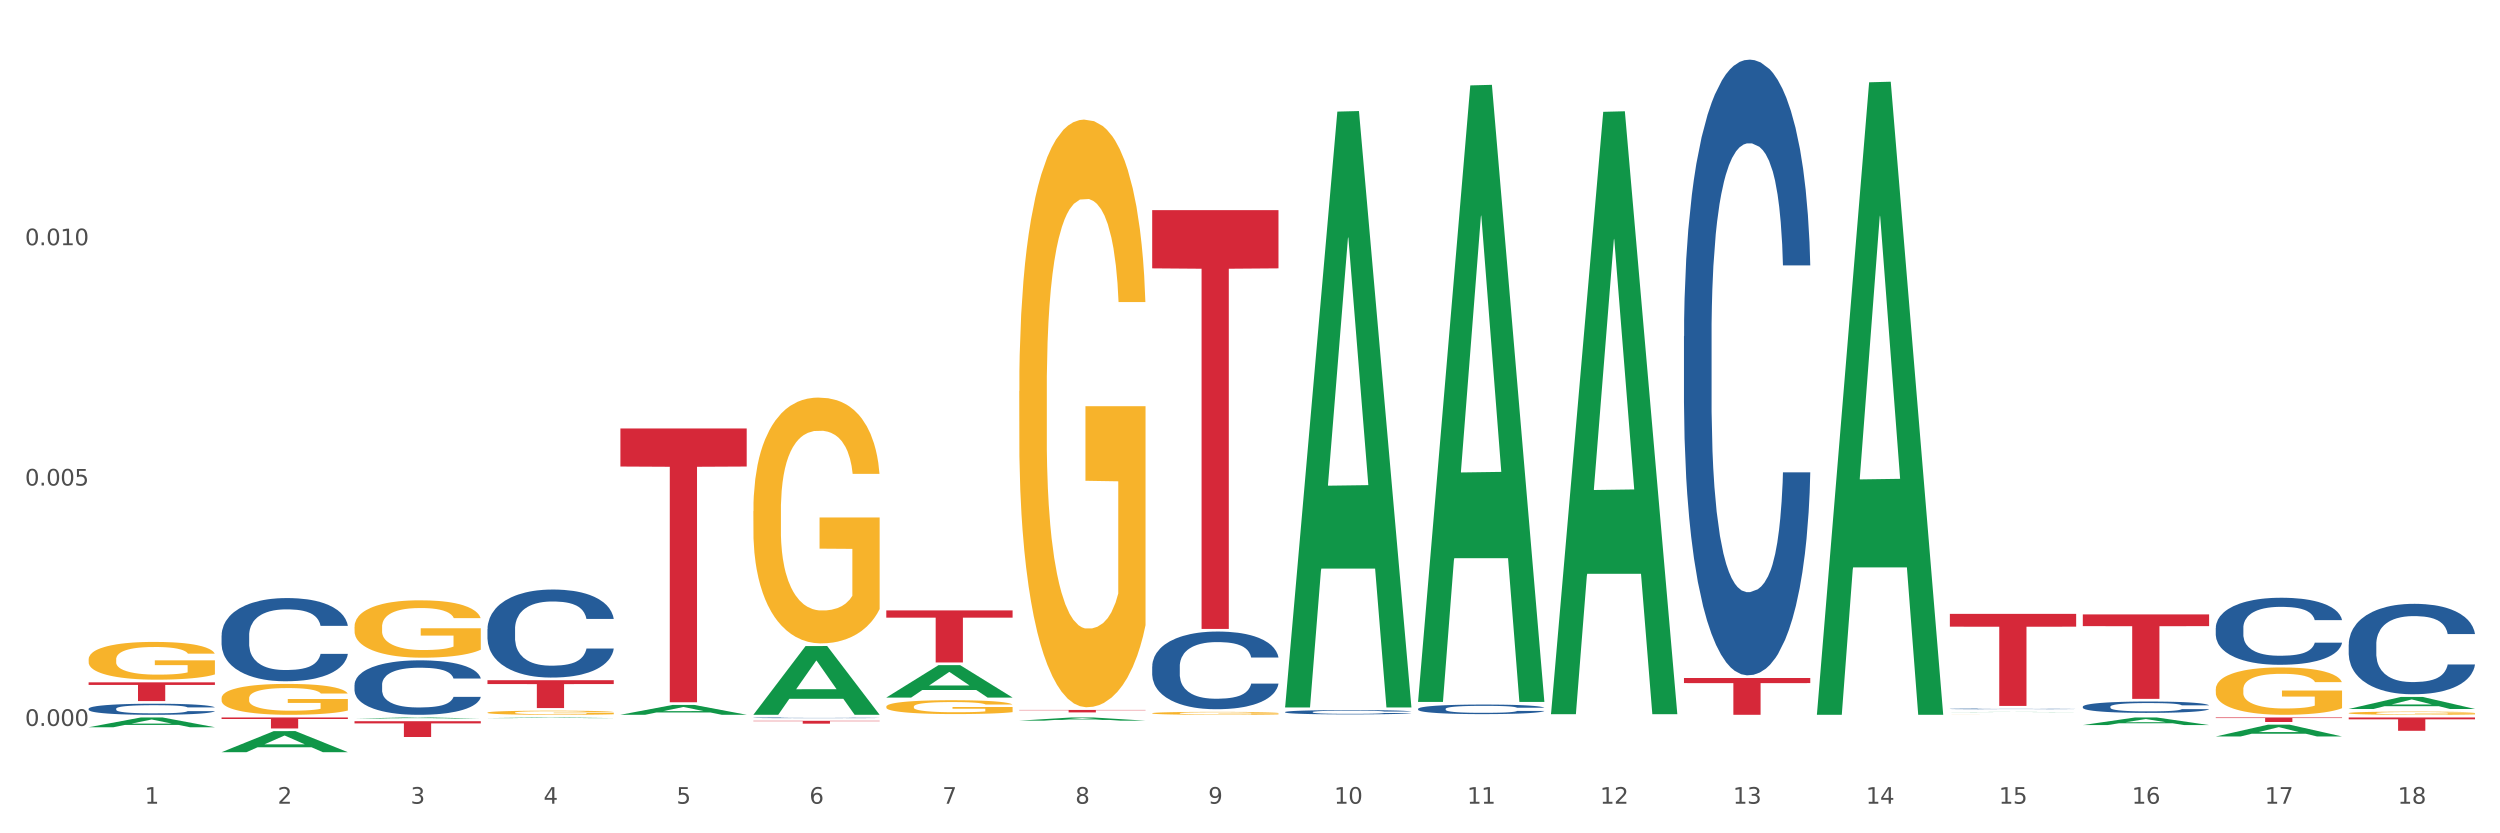 <?xml version="1.0" encoding="utf-8" standalone="no"?>
<!DOCTYPE svg PUBLIC "-//W3C//DTD SVG 1.1//EN"
  "http://www.w3.org/Graphics/SVG/1.1/DTD/svg11.dtd">
<svg xmlns:xlink="http://www.w3.org/1999/xlink" width="1080pt" height="360pt" viewBox="0 0 1080 360" xmlns="http://www.w3.org/2000/svg" version="1.1">
 <rect x="0" y="0" width="1080" height="360" fill="#333333" stroke="none"/>
 <defs>
  <style type="text/css">*{stroke-linejoin: round; stroke-linecap: butt}</style>
 </defs>
 <g id="figure_1">
  <g id="patch_1">
   <path d="M 0 360 
L 1080 360 
L 1080 0 
L 0 0 
z
" style="fill: #ffffff; stroke: #ffffff; stroke-linejoin: miter"/>
  </g>
  <g id="axes_1">
   <g id="matplotlib.axis_1">
    <g id="xtick_1">
     <g id="text_1">
      <!-- 1 -->
      <g style="fill: #4d4d4d" transform="translate(62.51 347.204) scale(0.096 -0.096)">
       <defs>
        <path id="DejaVuSans-31" d="M 794 531 
L 1825 531 
L 1825 4091 
L 703 3866 
L 703 4441 
L 1819 4666 
L 2450 4666 
L 2450 531 
L 3481 531 
L 3481 0 
L 794 0 
L 794 531 
z
" transform="scale(0.016)"/>
       </defs>
       <use xlink:href="#DejaVuSans-31"/>
      </g>
     </g>
    </g>
    <g id="xtick_2">
     <g id="text_2">
      <!-- 2 -->
      <g style="fill: #4d4d4d" transform="translate(119.942 347.204) scale(0.096 -0.096)">
       <defs>
        <path id="DejaVuSans-32" d="M 1228 531 
L 3431 531 
L 3431 0 
L 469 0 
L 469 531 
Q 828 903 1448 1529 
Q 2069 2156 2228 2338 
Q 2531 2678 2651 2914 
Q 2772 3150 2772 3378 
Q 2772 3750 2511 3984 
Q 2250 4219 1831 4219 
Q 1534 4219 1204 4116 
Q 875 4013 500 3803 
L 500 4441 
Q 881 4594 1212 4672 
Q 1544 4750 1819 4750 
Q 2544 4750 2975 4387 
Q 3406 4025 3406 3419 
Q 3406 3131 3298 2873 
Q 3191 2616 2906 2266 
Q 2828 2175 2409 1742 
Q 1991 1309 1228 531 
z
" transform="scale(0.016)"/>
       </defs>
       <use xlink:href="#DejaVuSans-32"/>
      </g>
     </g>
    </g>
    <g id="xtick_3">
     <g id="text_3">
      <!-- 3 -->
      <g style="fill: #4d4d4d" transform="translate(177.375 347.204) scale(0.096 -0.096)">
       <defs>
        <path id="DejaVuSans-33" d="M 2597 2516 
Q 3050 2419 3304 2112 
Q 3559 1806 3559 1356 
Q 3559 666 3084 287 
Q 2609 -91 1734 -91 
Q 1441 -91 1130 -33 
Q 819 25 488 141 
L 488 750 
Q 750 597 1062 519 
Q 1375 441 1716 441 
Q 2309 441 2620 675 
Q 2931 909 2931 1356 
Q 2931 1769 2642 2001 
Q 2353 2234 1838 2234 
L 1294 2234 
L 1294 2753 
L 1863 2753 
Q 2328 2753 2575 2939 
Q 2822 3125 2822 3475 
Q 2822 3834 2567 4026 
Q 2313 4219 1838 4219 
Q 1578 4219 1281 4162 
Q 984 4106 628 3988 
L 628 4550 
Q 988 4650 1302 4700 
Q 1616 4750 1894 4750 
Q 2613 4750 3031 4423 
Q 3450 4097 3450 3541 
Q 3450 3153 3228 2886 
Q 3006 2619 2597 2516 
z
" transform="scale(0.016)"/>
       </defs>
       <use xlink:href="#DejaVuSans-33"/>
      </g>
     </g>
    </g>
    <g id="xtick_4">
     <g id="text_4">
      <!-- 4 -->
      <g style="fill: #4d4d4d" transform="translate(234.808 347.204) scale(0.096 -0.096)">
       <defs>
        <path id="DejaVuSans-34" d="M 2419 4116 
L 825 1625 
L 2419 1625 
L 2419 4116 
z
M 2253 4666 
L 3047 4666 
L 3047 1625 
L 3713 1625 
L 3713 1100 
L 3047 1100 
L 3047 0 
L 2419 0 
L 2419 1100 
L 313 1100 
L 313 1709 
L 2253 4666 
z
" transform="scale(0.016)"/>
       </defs>
       <use xlink:href="#DejaVuSans-34"/>
      </g>
     </g>
    </g>
    <g id="xtick_5">
     <g id="text_5">
      <!-- 5 -->
      <g style="fill: #4d4d4d" transform="translate(292.24 347.204) scale(0.096 -0.096)">
       <defs>
        <path id="DejaVuSans-35" d="M 691 4666 
L 3169 4666 
L 3169 4134 
L 1269 4134 
L 1269 2991 
Q 1406 3038 1543 3061 
Q 1681 3084 1819 3084 
Q 2600 3084 3056 2656 
Q 3513 2228 3513 1497 
Q 3513 744 3044 326 
Q 2575 -91 1722 -91 
Q 1428 -91 1123 -41 
Q 819 9 494 109 
L 494 744 
Q 775 591 1075 516 
Q 1375 441 1709 441 
Q 2250 441 2565 725 
Q 2881 1009 2881 1497 
Q 2881 1984 2565 2268 
Q 2250 2553 1709 2553 
Q 1456 2553 1204 2497 
Q 953 2441 691 2322 
L 691 4666 
z
" transform="scale(0.016)"/>
       </defs>
       <use xlink:href="#DejaVuSans-35"/>
      </g>
     </g>
    </g>
    <g id="xtick_6">
     <g id="text_6">
      <!-- 6 -->
      <g style="fill: #4d4d4d" transform="translate(349.673 347.204) scale(0.096 -0.096)">
       <defs>
        <path id="DejaVuSans-36" d="M 2113 2584 
Q 1688 2584 1439 2293 
Q 1191 2003 1191 1497 
Q 1191 994 1439 701 
Q 1688 409 2113 409 
Q 2538 409 2786 701 
Q 3034 994 3034 1497 
Q 3034 2003 2786 2293 
Q 2538 2584 2113 2584 
z
M 3366 4563 
L 3366 3988 
Q 3128 4100 2886 4159 
Q 2644 4219 2406 4219 
Q 1781 4219 1451 3797 
Q 1122 3375 1075 2522 
Q 1259 2794 1537 2939 
Q 1816 3084 2150 3084 
Q 2853 3084 3261 2657 
Q 3669 2231 3669 1497 
Q 3669 778 3244 343 
Q 2819 -91 2113 -91 
Q 1303 -91 875 529 
Q 447 1150 447 2328 
Q 447 3434 972 4092 
Q 1497 4750 2381 4750 
Q 2619 4750 2861 4703 
Q 3103 4656 3366 4563 
z
" transform="scale(0.016)"/>
       </defs>
       <use xlink:href="#DejaVuSans-36"/>
      </g>
     </g>
    </g>
    <g id="xtick_7">
     <g id="text_7">
      <!-- 7 -->
      <g style="fill: #4d4d4d" transform="translate(407.106 347.204) scale(0.096 -0.096)">
       <defs>
        <path id="DejaVuSans-37" d="M 525 4666 
L 3525 4666 
L 3525 4397 
L 1831 0 
L 1172 0 
L 2766 4134 
L 525 4134 
L 525 4666 
z
" transform="scale(0.016)"/>
       </defs>
       <use xlink:href="#DejaVuSans-37"/>
      </g>
     </g>
    </g>
    <g id="xtick_8">
     <g id="text_8">
      <!-- 8 -->
      <g style="fill: #4d4d4d" transform="translate(464.538 347.204) scale(0.096 -0.096)">
       <defs>
        <path id="DejaVuSans-38" d="M 2034 2216 
Q 1584 2216 1326 1975 
Q 1069 1734 1069 1313 
Q 1069 891 1326 650 
Q 1584 409 2034 409 
Q 2484 409 2743 651 
Q 3003 894 3003 1313 
Q 3003 1734 2745 1975 
Q 2488 2216 2034 2216 
z
M 1403 2484 
Q 997 2584 770 2862 
Q 544 3141 544 3541 
Q 544 4100 942 4425 
Q 1341 4750 2034 4750 
Q 2731 4750 3128 4425 
Q 3525 4100 3525 3541 
Q 3525 3141 3298 2862 
Q 3072 2584 2669 2484 
Q 3125 2378 3379 2068 
Q 3634 1759 3634 1313 
Q 3634 634 3220 271 
Q 2806 -91 2034 -91 
Q 1263 -91 848 271 
Q 434 634 434 1313 
Q 434 1759 690 2068 
Q 947 2378 1403 2484 
z
M 1172 3481 
Q 1172 3119 1398 2916 
Q 1625 2713 2034 2713 
Q 2441 2713 2670 2916 
Q 2900 3119 2900 3481 
Q 2900 3844 2670 4047 
Q 2441 4250 2034 4250 
Q 1625 4250 1398 4047 
Q 1172 3844 1172 3481 
z
" transform="scale(0.016)"/>
       </defs>
       <use xlink:href="#DejaVuSans-38"/>
      </g>
     </g>
    </g>
    <g id="xtick_9">
     <g id="text_9">
      <!-- 9 -->
      <g style="fill: #4d4d4d" transform="translate(521.971 347.204) scale(0.096 -0.096)">
       <defs>
        <path id="DejaVuSans-39" d="M 703 97 
L 703 672 
Q 941 559 1184 500 
Q 1428 441 1663 441 
Q 2288 441 2617 861 
Q 2947 1281 2994 2138 
Q 2813 1869 2534 1725 
Q 2256 1581 1919 1581 
Q 1219 1581 811 2004 
Q 403 2428 403 3163 
Q 403 3881 828 4315 
Q 1253 4750 1959 4750 
Q 2769 4750 3195 4129 
Q 3622 3509 3622 2328 
Q 3622 1225 3098 567 
Q 2575 -91 1691 -91 
Q 1453 -91 1209 -44 
Q 966 3 703 97 
z
M 1959 2075 
Q 2384 2075 2632 2365 
Q 2881 2656 2881 3163 
Q 2881 3666 2632 3958 
Q 2384 4250 1959 4250 
Q 1534 4250 1286 3958 
Q 1038 3666 1038 3163 
Q 1038 2656 1286 2365 
Q 1534 2075 1959 2075 
z
" transform="scale(0.016)"/>
       </defs>
       <use xlink:href="#DejaVuSans-39"/>
      </g>
     </g>
    </g>
    <g id="xtick_10">
     <g id="text_10">
      <!-- 10 -->
      <g style="fill: #4d4d4d" transform="translate(576.35 347.204) scale(0.096 -0.096)">
       <defs>
        <path id="DejaVuSans-30" d="M 2034 4250 
Q 1547 4250 1301 3770 
Q 1056 3291 1056 2328 
Q 1056 1369 1301 889 
Q 1547 409 2034 409 
Q 2525 409 2770 889 
Q 3016 1369 3016 2328 
Q 3016 3291 2770 3770 
Q 2525 4250 2034 4250 
z
M 2034 4750 
Q 2819 4750 3233 4129 
Q 3647 3509 3647 2328 
Q 3647 1150 3233 529 
Q 2819 -91 2034 -91 
Q 1250 -91 836 529 
Q 422 1150 422 2328 
Q 422 3509 836 4129 
Q 1250 4750 2034 4750 
z
" transform="scale(0.016)"/>
       </defs>
       <use xlink:href="#DejaVuSans-31"/>
       <use xlink:href="#DejaVuSans-30" transform="translate(63.623 0)"/>
      </g>
     </g>
    </g>
    <g id="xtick_11">
     <g id="text_11">
      <!-- 11 -->
      <g style="fill: #4d4d4d" transform="translate(633.783 347.204) scale(0.096 -0.096)">
       <use xlink:href="#DejaVuSans-31"/>
       <use xlink:href="#DejaVuSans-31" transform="translate(63.623 0)"/>
      </g>
     </g>
    </g>
    <g id="xtick_12">
     <g id="text_12">
      <!-- 12 -->
      <g style="fill: #4d4d4d" transform="translate(691.215 347.204) scale(0.096 -0.096)">
       <use xlink:href="#DejaVuSans-31"/>
       <use xlink:href="#DejaVuSans-32" transform="translate(63.623 0)"/>
      </g>
     </g>
    </g>
    <g id="xtick_13">
     <g id="text_13">
      <!-- 13 -->
      <g style="fill: #4d4d4d" transform="translate(748.648 347.204) scale(0.096 -0.096)">
       <use xlink:href="#DejaVuSans-31"/>
       <use xlink:href="#DejaVuSans-33" transform="translate(63.623 0)"/>
      </g>
     </g>
    </g>
    <g id="xtick_14">
     <g id="text_14">
      <!-- 14 -->
      <g style="fill: #4d4d4d" transform="translate(806.081 347.204) scale(0.096 -0.096)">
       <use xlink:href="#DejaVuSans-31"/>
       <use xlink:href="#DejaVuSans-34" transform="translate(63.623 0)"/>
      </g>
     </g>
    </g>
    <g id="xtick_15">
     <g id="text_15">
      <!-- 15 -->
      <g style="fill: #4d4d4d" transform="translate(863.513 347.204) scale(0.096 -0.096)">
       <use xlink:href="#DejaVuSans-31"/>
       <use xlink:href="#DejaVuSans-35" transform="translate(63.623 0)"/>
      </g>
     </g>
    </g>
    <g id="xtick_16">
     <g id="text_16">
      <!-- 16 -->
      <g style="fill: #4d4d4d" transform="translate(920.946 347.204) scale(0.096 -0.096)">
       <use xlink:href="#DejaVuSans-31"/>
       <use xlink:href="#DejaVuSans-36" transform="translate(63.623 0)"/>
      </g>
     </g>
    </g>
    <g id="xtick_17">
     <g id="text_17">
      <!-- 17 -->
      <g style="fill: #4d4d4d" transform="translate(978.379 347.204) scale(0.096 -0.096)">
       <use xlink:href="#DejaVuSans-31"/>
       <use xlink:href="#DejaVuSans-37" transform="translate(63.623 0)"/>
      </g>
     </g>
    </g>
    <g id="xtick_18">
     <g id="text_18">
      <!-- 18 -->
      <g style="fill: #4d4d4d" transform="translate(1035.811 347.204) scale(0.096 -0.096)">
       <use xlink:href="#DejaVuSans-31"/>
       <use xlink:href="#DejaVuSans-38" transform="translate(63.623 0)"/>
      </g>
     </g>
    </g>
    <g id="xtick_19"/>
    <g id="xtick_20"/>
    <g id="xtick_21"/>
    <g id="xtick_22"/>
    <g id="xtick_23"/>
    <g id="xtick_24"/>
    <g id="xtick_25"/>
    <g id="xtick_26"/>
    <g id="xtick_27"/>
    <g id="xtick_28"/>
    <g id="xtick_29"/>
    <g id="xtick_30"/>
    <g id="xtick_31"/>
    <g id="xtick_32"/>
    <g id="xtick_33"/>
    <g id="xtick_34"/>
    <g id="xtick_35"/>
   </g>
   <g id="matplotlib.axis_2">
    <g id="ytick_1">
     <g id="text_19">
      <!-- 0.000 -->
      <g style="fill: #4d4d4d" transform="translate(10.8 313.588) scale(0.096 -0.096)">
       <defs>
        <path id="DejaVuSans-2e" d="M 684 794 
L 1344 794 
L 1344 0 
L 684 0 
L 684 794 
z
" transform="scale(0.016)"/>
       </defs>
       <use xlink:href="#DejaVuSans-30"/>
       <use xlink:href="#DejaVuSans-2e" transform="translate(63.623 0)"/>
       <use xlink:href="#DejaVuSans-30" transform="translate(95.41 0)"/>
       <use xlink:href="#DejaVuSans-30" transform="translate(159.033 0)"/>
       <use xlink:href="#DejaVuSans-30" transform="translate(222.656 0)"/>
      </g>
     </g>
    </g>
    <g id="ytick_2">
     <g id="text_20">
      <!-- 0.005 -->
      <g style="fill: #4d4d4d" transform="translate(10.8 209.764) scale(0.096 -0.096)">
       <use xlink:href="#DejaVuSans-30"/>
       <use xlink:href="#DejaVuSans-2e" transform="translate(63.623 0)"/>
       <use xlink:href="#DejaVuSans-30" transform="translate(95.41 0)"/>
       <use xlink:href="#DejaVuSans-30" transform="translate(159.033 0)"/>
       <use xlink:href="#DejaVuSans-35" transform="translate(222.656 0)"/>
      </g>
     </g>
    </g>
    <g id="ytick_3">
     <g id="text_21">
      <!-- 0.010 -->
      <g style="fill: #4d4d4d" transform="translate(10.8 105.94) scale(0.096 -0.096)">
       <use xlink:href="#DejaVuSans-30"/>
       <use xlink:href="#DejaVuSans-2e" transform="translate(63.623 0)"/>
       <use xlink:href="#DejaVuSans-30" transform="translate(95.41 0)"/>
       <use xlink:href="#DejaVuSans-31" transform="translate(159.033 0)"/>
       <use xlink:href="#DejaVuSans-30" transform="translate(222.656 0)"/>
      </g>
     </g>
    </g>
    <g id="ytick_4"/>
    <g id="ytick_5"/>
    <g id="ytick_6"/>
   </g>
   <g id="PolyCollection_1">
    <path d="M 38.283 314.161 
L 38.339 314.157 
L 60.839 309.944 
L 70.176 309.94 
L 92.844 314.169 
L 82.044 314.169 
L 77.151 313.184 
L 53.92 313.184 
L 53.751 313.2 
L 49.026 314.169 
L 38.283 314.169 
L 38.283 314.161 
L 56.845 312.597 
L 74.226 312.593 
L 65.62 310.842 
L 65.507 310.834 
L 65.395 310.846 
L 56.789 312.593 
L 56.845 312.597 
L 38.283 314.161 
z
" clip-path="url(#p9e74249ae3)" style="fill: #109648"/>
    <path d="M 95.716 324.932 
L 95.772 324.924 
L 118.271 315.841 
L 127.609 315.833 
L 150.277 324.95 
L 139.477 324.95 
L 134.583 322.827 
L 111.353 322.827 
L 111.184 322.861 
L 106.459 324.95 
L 95.716 324.95 
L 95.716 324.932 
L 114.278 321.56 
L 131.659 321.551 
L 123.052 317.776 
L 122.94 317.759 
L 122.827 317.785 
L 114.221 321.551 
L 114.278 321.56 
L 95.716 324.932 
z
" clip-path="url(#p9e74249ae3)" style="fill: #109648"/>
    <path d="M 153.148 310.41 
L 153.205 310.41 
L 175.704 309.941 
L 185.041 309.94 
L 207.709 310.411 
L 196.91 310.411 
L 192.016 310.302 
L 168.785 310.302 
L 168.617 310.303 
L 163.892 310.411 
L 153.148 310.411 
L 153.148 310.41 
L 171.71 310.236 
L 189.091 310.236 
L 180.485 310.041 
L 180.373 310.04 
L 180.26 310.041 
L 171.654 310.236 
L 171.71 310.236 
L 153.148 310.41 
z
" clip-path="url(#p9e74249ae3)" style="fill: #109648"/>
    <path d="M 210.581 310.222 
L 210.637 310.222 
L 233.137 309.941 
L 242.474 309.94 
L 265.142 310.223 
L 254.342 310.223 
L 249.449 310.157 
L 226.218 310.157 
L 226.049 310.158 
L 221.325 310.223 
L 210.581 310.223 
L 210.581 310.222 
L 229.143 310.118 
L 246.524 310.117 
L 237.918 310.001 
L 237.805 310 
L 237.693 310.001 
L 229.087 310.117 
L 229.143 310.118 
L 210.581 310.222 
z
" clip-path="url(#p9e74249ae3)" style="fill: #109648"/>
    <path d="M 899.774 265.415 
L 954.335 265.415 
L 954.335 270.488 
L 932.872 270.523 
L 932.872 301.922 
L 921.107 301.922 
L 921.107 270.523 
L 899.774 270.488 
L 899.774 265.449 
L 899.774 265.415 
z
" clip-path="url(#p9e74249ae3)" style="fill: #d62839"/>
    <path d="M 325.447 311.393 
L 380.008 311.393 
L 380.008 311.564 
L 358.545 311.566 
L 358.545 312.626 
L 346.78 312.626 
L 346.78 311.566 
L 325.447 311.564 
L 325.447 311.394 
L 325.447 311.393 
z
" clip-path="url(#p9e74249ae3)" style="fill: #d62839"/>
    <path d="M 268.014 185.105 
L 322.575 185.105 
L 322.575 201.543 
L 301.112 201.654 
L 301.112 303.387 
L 289.347 303.387 
L 289.347 201.654 
L 268.014 201.543 
L 268.014 185.217 
L 268.014 185.105 
z
" clip-path="url(#p9e74249ae3)" style="fill: #d62839"/>
    <path d="M 1014.639 308.058 
L 1014.703 308.056 
L 1014.703 308.011 
L 1014.832 307.971 
L 1015.476 307.876 
L 1016.443 307.798 
L 1017.151 307.756 
L 1017.86 307.722 
L 1018.697 307.688 
L 1019.728 307.652 
L 1021.596 307.6 
L 1022.755 307.574 
L 1024.173 307.546 
L 1026.749 307.505 
L 1028.617 307.482 
L 1030.55 307.463 
L 1033.706 307.441 
L 1035.768 307.431 
L 1037.958 307.423 
L 1040.599 307.418 
L 1042.596 307.417 
L 1046.976 307.42 
L 1050.712 307.432 
L 1052.516 307.441 
L 1054.835 307.456 
L 1056.059 307.466 
L 1058.056 307.486 
L 1060.117 307.513 
L 1061.534 307.536 
L 1063.66 307.579 
L 1065.271 307.622 
L 1066.752 307.675 
L 1067.525 307.712 
L 1068.105 307.746 
L 1068.62 307.785 
L 1069.136 307.847 
L 1057.541 307.847 
L 1057.09 307.803 
L 1056.381 307.761 
L 1055.35 307.721 
L 1054.449 307.695 
L 1052.903 307.664 
L 1051.485 307.643 
L 1050.004 307.628 
L 1048.2 307.615 
L 1046.783 307.609 
L 1044.786 307.604 
L 1040.857 307.605 
L 1038.215 307.615 
L 1036.412 307.628 
L 1035.252 307.64 
L 1034.222 307.652 
L 1033.062 307.67 
L 1031.709 307.697 
L 1030.743 307.721 
L 1029.777 307.751 
L 1029.004 307.781 
L 1028.295 307.817 
L 1027.716 307.855 
L 1027.265 307.894 
L 1026.878 307.942 
L 1026.556 308.022 
L 1026.556 308.196 
L 1026.685 308.235 
L 1027.007 308.287 
L 1027.393 308.326 
L 1028.038 308.373 
L 1028.617 308.405 
L 1029.712 308.45 
L 1030.936 308.488 
L 1031.903 308.512 
L 1032.869 308.533 
L 1034.544 308.56 
L 1036.412 308.583 
L 1038.022 308.597 
L 1040.212 308.61 
L 1041.694 308.615 
L 1042.982 308.617 
L 1046.139 308.617 
L 1048.393 308.614 
L 1050.906 308.605 
L 1052.838 308.593 
L 1054.449 308.579 
L 1056.252 308.557 
L 1057.412 308.535 
L 1057.412 308.27 
L 1043.24 308.269 
L 1043.24 308.093 
L 1069.2 308.093 
L 1069.2 308.61 
L 1068.105 308.636 
L 1066.881 308.66 
L 1065.593 308.682 
L 1063.66 308.709 
L 1061.341 308.734 
L 1059.28 308.752 
L 1057.09 308.767 
L 1054.513 308.781 
L 1051.163 308.793 
L 1049.102 308.799 
L 1046.525 308.802 
L 1043.498 308.804 
L 1040.857 308.801 
L 1038.28 308.795 
L 1035.574 308.783 
L 1032.933 308.767 
L 1030.936 308.75 
L 1028.939 308.73 
L 1026.814 308.704 
L 1025.139 308.678 
L 1023.851 308.655 
L 1022.433 308.626 
L 1020.887 308.588 
L 1019.728 308.554 
L 1018.697 308.519 
L 1017.602 308.473 
L 1016.829 308.434 
L 1016.056 308.384 
L 1015.605 308.348 
L 1015.09 308.291 
L 1014.703 308.211 
L 1014.639 308.058 
z
" clip-path="url(#p9e74249ae3)" style="fill: #f7b32b"/>
    <path d="M 153.148 311.548 
L 207.709 311.548 
L 207.709 312.498 
L 186.247 312.505 
L 186.247 318.384 
L 174.482 318.384 
L 174.482 312.505 
L 153.148 312.498 
L 153.148 311.555 
L 153.148 311.548 
z
" clip-path="url(#p9e74249ae3)" style="fill: #d62839"/>
    <path d="M 210.581 293.851 
L 265.142 293.851 
L 265.142 295.522 
L 243.68 295.533 
L 243.68 305.875 
L 231.914 305.875 
L 231.914 295.533 
L 210.581 295.522 
L 210.581 293.862 
L 210.581 293.851 
z
" clip-path="url(#p9e74249ae3)" style="fill: #d62839"/>
    <path d="M 1014.639 309.94 
L 1069.2 309.94 
L 1069.2 310.741 
L 1047.738 310.747 
L 1047.738 315.704 
L 1035.972 315.704 
L 1035.972 310.747 
L 1014.639 310.741 
L 1014.639 309.946 
L 1014.639 309.94 
z
" clip-path="url(#p9e74249ae3)" style="fill: #d62839"/>
    <path d="M 842.341 265.198 
L 896.902 265.198 
L 896.902 270.724 
L 875.439 270.761 
L 875.439 304.96 
L 863.674 304.96 
L 863.674 270.761 
L 842.341 270.724 
L 842.341 265.236 
L 842.341 265.198 
z
" clip-path="url(#p9e74249ae3)" style="fill: #d62839"/>
    <path d="M 727.475 292.885 
L 782.036 292.885 
L 782.036 295.098 
L 760.574 295.113 
L 760.574 308.804 
L 748.809 308.804 
L 748.809 295.113 
L 727.475 295.098 
L 727.475 292.9 
L 727.475 292.885 
z
" clip-path="url(#p9e74249ae3)" style="fill: #d62839"/>
    <path d="M 497.745 90.791 
L 552.306 90.791 
L 552.306 115.929 
L 530.843 116.099 
L 530.843 271.687 
L 519.078 271.687 
L 519.078 116.099 
L 497.745 115.929 
L 497.745 90.961 
L 497.745 90.791 
z
" clip-path="url(#p9e74249ae3)" style="fill: #d62839"/>
    <path d="M 440.312 306.677 
L 494.873 306.677 
L 494.873 306.827 
L 473.411 306.828 
L 473.411 307.754 
L 461.645 307.754 
L 461.645 306.828 
L 440.312 306.827 
L 440.312 306.678 
L 440.312 306.677 
z
" clip-path="url(#p9e74249ae3)" style="fill: #d62839"/>
    <path d="M 382.879 263.692 
L 437.44 263.692 
L 437.44 266.819 
L 415.978 266.84 
L 415.978 286.19 
L 404.212 286.19 
L 404.212 266.84 
L 382.879 266.819 
L 382.879 263.713 
L 382.879 263.692 
z
" clip-path="url(#p9e74249ae3)" style="fill: #d62839"/>
    <path d="M 38.283 294.762 
L 92.844 294.762 
L 92.844 295.888 
L 71.382 295.895 
L 71.382 302.864 
L 59.616 302.864 
L 59.616 295.895 
L 38.283 295.888 
L 38.283 294.769 
L 38.283 294.762 
z
" clip-path="url(#p9e74249ae3)" style="fill: #d62839"/>
    <path d="M 95.716 309.94 
L 150.277 309.94 
L 150.277 310.601 
L 128.814 310.606 
L 128.814 314.696 
L 117.049 314.696 
L 117.049 310.606 
L 95.716 310.601 
L 95.716 309.945 
L 95.716 309.94 
z
" clip-path="url(#p9e74249ae3)" style="fill: #d62839"/>
    <path d="M 957.206 309.94 
L 1011.767 309.94 
L 1011.767 310.215 
L 990.305 310.217 
L 990.305 311.916 
L 978.539 311.916 
L 978.539 310.217 
L 957.206 310.215 
L 957.206 309.942 
L 957.206 309.94 
z
" clip-path="url(#p9e74249ae3)" style="fill: #d62839"/>
    <path d="M 612.61 306.221 
L 612.675 306.217 
L 612.675 306.112 
L 612.868 305.968 
L 613.577 305.703 
L 614.48 305.503 
L 616.028 305.269 
L 616.867 305.171 
L 617.963 305.061 
L 620.22 304.883 
L 622.8 304.732 
L 624.606 304.649 
L 625.96 304.596 
L 628.991 304.502 
L 630.733 304.46 
L 632.538 304.426 
L 634.086 304.403 
L 636.666 304.377 
L 638.73 304.366 
L 641.116 304.362 
L 643.115 304.366 
L 645.759 304.381 
L 649.629 304.426 
L 651.112 304.453 
L 653.112 304.498 
L 655.175 304.558 
L 656.852 304.619 
L 658.787 304.706 
L 660.786 304.819 
L 662.721 304.963 
L 664.075 305.095 
L 665.172 305.235 
L 666.139 305.405 
L 666.849 305.59 
L 667.171 305.745 
L 655.369 305.745 
L 655.046 305.605 
L 654.401 305.454 
L 653.757 305.352 
L 653.047 305.269 
L 651.951 305.174 
L 650.983 305.114 
L 649.371 305.042 
L 647.888 304.997 
L 646.662 304.97 
L 645.179 304.948 
L 642.019 304.925 
L 639.762 304.925 
L 638.343 304.933 
L 636.601 304.951 
L 635.118 304.978 
L 633.377 305.023 
L 632.022 305.072 
L 630.668 305.137 
L 629.894 305.182 
L 628.733 305.265 
L 627.959 305.333 
L 626.927 305.45 
L 626.347 305.533 
L 625.315 305.749 
L 624.864 305.908 
L 624.67 306.017 
L 624.541 306.138 
L 624.541 306.728 
L 624.928 306.992 
L 625.251 307.106 
L 625.767 307.234 
L 626.734 307.4 
L 628.153 307.563 
L 629.636 307.68 
L 630.862 307.752 
L 632.022 307.805 
L 633.183 307.846 
L 634.602 307.884 
L 635.763 307.907 
L 637.504 307.929 
L 639.568 307.941 
L 641.18 307.941 
L 644.47 307.922 
L 645.953 307.903 
L 647.372 307.877 
L 648.92 307.835 
L 650.145 307.79 
L 650.854 307.756 
L 652.015 307.684 
L 652.918 307.608 
L 653.692 307.521 
L 654.208 307.446 
L 654.788 307.332 
L 655.24 307.204 
L 655.369 307.136 
L 667.171 307.136 
L 666.913 307.272 
L 666.462 307.404 
L 665.559 307.582 
L 664.849 307.684 
L 663.753 307.808 
L 662.592 307.914 
L 660.98 308.031 
L 659.496 308.118 
L 657.949 308.194 
L 656.272 308.262 
L 653.241 308.356 
L 652.144 308.383 
L 649.822 308.428 
L 648.017 308.455 
L 645.372 308.481 
L 642.664 308.496 
L 639.826 308.5 
L 637.311 308.493 
L 634.538 308.47 
L 632.796 308.447 
L 630.862 308.413 
L 628.604 308.36 
L 626.476 308.296 
L 624.477 308.22 
L 622.606 308.133 
L 620.865 308.035 
L 618.608 307.873 
L 616.931 307.714 
L 615.706 307.567 
L 614.867 307.442 
L 614.029 307.283 
L 613.577 307.174 
L 612.868 306.909 
L 612.61 306.663 
L 612.61 306.221 
z
" clip-path="url(#p9e74249ae3)" style="fill: #255c99"/>
    <path d="M 957.206 271.243 
L 957.271 271.216 
L 957.271 270.475 
L 957.464 269.47 
L 958.174 267.618 
L 959.077 266.215 
L 960.624 264.575 
L 961.463 263.887 
L 962.559 263.12 
L 964.816 261.876 
L 967.396 260.818 
L 969.202 260.236 
L 970.556 259.865 
L 973.587 259.204 
L 975.329 258.913 
L 977.135 258.674 
L 978.682 258.516 
L 981.262 258.33 
L 983.326 258.251 
L 985.712 258.225 
L 987.711 258.251 
L 990.356 258.357 
L 994.225 258.674 
L 995.709 258.86 
L 997.708 259.177 
L 999.772 259.601 
L 1001.448 260.024 
L 1003.383 260.632 
L 1005.382 261.426 
L 1007.317 262.432 
L 1008.672 263.358 
L 1009.768 264.337 
L 1010.735 265.527 
L 1011.445 266.824 
L 1011.767 267.909 
L 999.965 267.909 
L 999.643 266.93 
L 998.998 265.871 
L 998.353 265.157 
L 997.643 264.575 
L 996.547 263.913 
L 995.58 263.49 
L 993.967 262.987 
L 992.484 262.67 
L 991.259 262.485 
L 989.775 262.326 
L 986.615 262.167 
L 984.358 262.167 
L 982.939 262.22 
L 981.198 262.352 
L 979.714 262.538 
L 977.973 262.855 
L 976.619 263.199 
L 975.264 263.649 
L 974.49 263.966 
L 973.329 264.548 
L 972.556 265.025 
L 971.524 265.845 
L 970.943 266.427 
L 969.911 267.935 
L 969.46 269.047 
L 969.266 269.814 
L 969.137 270.661 
L 969.137 274.788 
L 969.524 276.64 
L 969.847 277.434 
L 970.363 278.334 
L 971.33 279.498 
L 972.749 280.636 
L 974.232 281.456 
L 975.458 281.959 
L 976.619 282.329 
L 977.779 282.62 
L 979.198 282.885 
L 980.359 283.044 
L 982.101 283.202 
L 984.164 283.282 
L 985.777 283.282 
L 989.066 283.15 
L 990.549 283.017 
L 991.968 282.832 
L 993.516 282.541 
L 994.741 282.223 
L 995.451 281.985 
L 996.611 281.483 
L 997.514 280.953 
L 998.288 280.345 
L 998.804 279.816 
L 999.385 279.022 
L 999.836 278.122 
L 999.965 277.646 
L 1011.767 277.646 
L 1011.509 278.598 
L 1011.058 279.525 
L 1010.155 280.768 
L 1009.446 281.483 
L 1008.349 282.356 
L 1007.188 283.097 
L 1005.576 283.917 
L 1004.093 284.525 
L 1002.545 285.055 
L 1000.868 285.531 
L 997.837 286.192 
L 996.74 286.378 
L 994.419 286.695 
L 992.613 286.88 
L 989.969 287.066 
L 987.26 287.171 
L 984.422 287.198 
L 981.907 287.145 
L 979.134 286.986 
L 977.393 286.827 
L 975.458 286.589 
L 973.2 286.219 
L 971.072 285.769 
L 969.073 285.24 
L 967.203 284.631 
L 965.461 283.943 
L 963.204 282.806 
L 961.527 281.694 
L 960.302 280.662 
L 959.463 279.789 
L 958.625 278.678 
L 958.174 277.911 
L 957.464 276.058 
L 957.206 274.339 
L 957.206 271.243 
z
" clip-path="url(#p9e74249ae3)" style="fill: #255c99"/>
    <path d="M 555.177 307.594 
L 555.242 307.592 
L 555.242 307.545 
L 555.435 307.48 
L 556.145 307.361 
L 557.048 307.271 
L 558.595 307.165 
L 559.434 307.121 
L 560.53 307.072 
L 562.787 306.992 
L 565.367 306.924 
L 567.173 306.886 
L 568.527 306.862 
L 571.559 306.82 
L 573.3 306.801 
L 575.106 306.786 
L 576.653 306.776 
L 579.233 306.764 
L 581.297 306.758 
L 583.683 306.757 
L 585.683 306.758 
L 588.327 306.765 
L 592.196 306.786 
L 593.68 306.798 
L 595.679 306.818 
L 597.743 306.845 
L 599.42 306.873 
L 601.354 306.912 
L 603.354 306.963 
L 605.288 307.027 
L 606.643 307.087 
L 607.739 307.15 
L 608.706 307.226 
L 609.416 307.31 
L 609.738 307.38 
L 597.936 307.38 
L 597.614 307.317 
L 596.969 307.249 
L 596.324 307.203 
L 595.614 307.165 
L 594.518 307.123 
L 593.551 307.095 
L 591.938 307.063 
L 590.455 307.043 
L 589.23 307.031 
L 587.746 307.021 
L 584.586 307.01 
L 582.329 307.01 
L 580.91 307.014 
L 579.169 307.022 
L 577.685 307.034 
L 575.944 307.055 
L 574.59 307.077 
L 573.235 307.106 
L 572.461 307.126 
L 571.301 307.164 
L 570.527 307.194 
L 569.495 307.247 
L 568.914 307.284 
L 567.882 307.381 
L 567.431 307.453 
L 567.238 307.502 
L 567.109 307.557 
L 567.109 307.822 
L 567.495 307.941 
L 567.818 307.992 
L 568.334 308.05 
L 569.301 308.125 
L 570.72 308.198 
L 572.203 308.251 
L 573.429 308.283 
L 574.59 308.307 
L 575.751 308.326 
L 577.169 308.343 
L 578.33 308.353 
L 580.072 308.363 
L 582.135 308.368 
L 583.748 308.368 
L 587.037 308.36 
L 588.52 308.351 
L 589.939 308.339 
L 591.487 308.321 
L 592.712 308.3 
L 593.422 308.285 
L 594.583 308.253 
L 595.485 308.219 
L 596.259 308.179 
L 596.775 308.145 
L 597.356 308.094 
L 597.807 308.037 
L 597.936 308.006 
L 609.738 308.006 
L 609.48 308.067 
L 609.029 308.127 
L 608.126 308.207 
L 607.417 308.253 
L 606.32 308.309 
L 605.159 308.356 
L 603.547 308.409 
L 602.064 308.448 
L 600.516 308.482 
L 598.839 308.513 
L 595.808 308.556 
L 594.712 308.568 
L 592.39 308.588 
L 590.584 308.6 
L 587.94 308.612 
L 585.231 308.619 
L 582.393 308.62 
L 579.878 308.617 
L 577.105 308.607 
L 575.364 308.596 
L 573.429 308.581 
L 571.172 308.557 
L 569.043 308.528 
L 567.044 308.494 
L 565.174 308.455 
L 563.432 308.411 
L 561.175 308.338 
L 559.498 308.266 
L 558.273 308.2 
L 557.435 308.144 
L 556.596 308.072 
L 556.145 308.023 
L 555.435 307.904 
L 555.177 307.793 
L 555.177 307.594 
z
" clip-path="url(#p9e74249ae3)" style="fill: #255c99"/>
    <path d="M 497.745 287.906 
L 497.809 287.875 
L 497.809 287.017 
L 498.003 285.852 
L 498.712 283.706 
L 499.615 282.082 
L 501.163 280.181 
L 502.001 279.384 
L 503.098 278.495 
L 505.355 277.054 
L 507.935 275.828 
L 509.74 275.154 
L 511.095 274.725 
L 514.126 273.958 
L 515.867 273.621 
L 517.673 273.345 
L 519.221 273.161 
L 521.801 272.947 
L 523.864 272.855 
L 526.251 272.824 
L 528.25 272.855 
L 530.894 272.977 
L 534.764 273.345 
L 536.247 273.56 
L 538.246 273.928 
L 540.31 274.418 
L 541.987 274.909 
L 543.922 275.614 
L 545.921 276.533 
L 547.856 277.698 
L 549.21 278.771 
L 550.306 279.905 
L 551.274 281.285 
L 551.983 282.787 
L 552.306 284.043 
L 540.503 284.043 
L 540.181 282.909 
L 539.536 281.683 
L 538.891 280.855 
L 538.182 280.181 
L 537.085 279.415 
L 536.118 278.924 
L 534.506 278.342 
L 533.022 277.974 
L 531.797 277.759 
L 530.314 277.575 
L 527.153 277.392 
L 524.896 277.392 
L 523.477 277.453 
L 521.736 277.606 
L 520.253 277.821 
L 518.511 278.189 
L 517.157 278.587 
L 515.803 279.108 
L 515.029 279.476 
L 513.868 280.15 
L 513.094 280.702 
L 512.062 281.652 
L 511.482 282.327 
L 510.45 284.074 
L 509.998 285.362 
L 509.805 286.25 
L 509.676 287.231 
L 509.676 292.013 
L 510.063 294.159 
L 510.385 295.079 
L 510.901 296.121 
L 511.869 297.47 
L 513.287 298.788 
L 514.771 299.738 
L 515.996 300.32 
L 517.157 300.75 
L 518.318 301.087 
L 519.737 301.393 
L 520.898 301.577 
L 522.639 301.761 
L 524.703 301.853 
L 526.315 301.853 
L 529.604 301.7 
L 531.087 301.547 
L 532.506 301.332 
L 534.054 300.995 
L 535.28 300.627 
L 535.989 300.351 
L 537.15 299.769 
L 538.053 299.156 
L 538.827 298.451 
L 539.343 297.838 
L 539.923 296.918 
L 540.374 295.876 
L 540.503 295.324 
L 552.306 295.324 
L 552.048 296.427 
L 551.596 297.5 
L 550.693 298.941 
L 549.984 299.769 
L 548.888 300.78 
L 547.727 301.639 
L 546.114 302.589 
L 544.631 303.294 
L 543.083 303.907 
L 541.406 304.459 
L 538.375 305.225 
L 537.279 305.44 
L 534.957 305.807 
L 533.151 306.022 
L 530.507 306.237 
L 527.798 306.359 
L 524.961 306.39 
L 522.445 306.329 
L 519.672 306.145 
L 517.931 305.961 
L 515.996 305.685 
L 513.739 305.256 
L 511.611 304.735 
L 509.611 304.122 
L 507.741 303.416 
L 506 302.619 
L 503.742 301.301 
L 502.066 300.014 
L 500.84 298.818 
L 500.002 297.807 
L 499.163 296.519 
L 498.712 295.63 
L 498.003 293.485 
L 497.745 291.492 
L 497.745 287.906 
z
" clip-path="url(#p9e74249ae3)" style="fill: #255c99"/>
    <path d="M 325.447 310.082 
L 325.511 310.082 
L 325.511 310.074 
L 325.704 310.063 
L 326.414 310.043 
L 327.317 310.027 
L 328.865 310.01 
L 329.703 310.002 
L 330.799 309.994 
L 333.057 309.98 
L 335.636 309.969 
L 337.442 309.962 
L 338.797 309.958 
L 341.828 309.951 
L 343.569 309.948 
L 345.375 309.945 
L 346.923 309.943 
L 349.502 309.941 
L 351.566 309.941 
L 353.952 309.94 
L 355.952 309.941 
L 358.596 309.942 
L 362.465 309.945 
L 363.949 309.947 
L 365.948 309.951 
L 368.012 309.955 
L 369.689 309.96 
L 371.623 309.967 
L 373.623 309.975 
L 375.558 309.986 
L 376.912 309.996 
L 378.008 310.007 
L 378.976 310.02 
L 379.685 310.034 
L 380.008 310.046 
L 368.205 310.046 
L 367.883 310.035 
L 367.238 310.024 
L 366.593 310.016 
L 365.884 310.01 
L 364.787 310.002 
L 363.82 309.998 
L 362.208 309.992 
L 360.724 309.989 
L 359.499 309.987 
L 358.015 309.985 
L 354.855 309.983 
L 352.598 309.983 
L 351.179 309.984 
L 349.438 309.985 
L 347.955 309.987 
L 346.213 309.991 
L 344.859 309.995 
L 343.505 309.999 
L 342.731 310.003 
L 341.57 310.009 
L 340.796 310.014 
L 339.764 310.023 
L 339.184 310.03 
L 338.152 310.046 
L 337.7 310.058 
L 337.507 310.067 
L 337.378 310.076 
L 337.378 310.121 
L 337.765 310.141 
L 338.087 310.15 
L 338.603 310.16 
L 339.57 310.172 
L 340.989 310.185 
L 342.473 310.194 
L 343.698 310.199 
L 344.859 310.203 
L 346.02 310.206 
L 347.439 310.209 
L 348.599 310.211 
L 350.341 310.213 
L 352.405 310.214 
L 354.017 310.214 
L 357.306 310.212 
L 358.789 310.211 
L 360.208 310.209 
L 361.756 310.206 
L 362.981 310.202 
L 363.691 310.199 
L 364.852 310.194 
L 365.755 310.188 
L 366.529 310.182 
L 367.044 310.176 
L 367.625 310.167 
L 368.076 310.157 
L 368.205 310.152 
L 380.008 310.152 
L 379.75 310.163 
L 379.298 310.173 
L 378.395 310.186 
L 377.686 310.194 
L 376.589 310.204 
L 375.429 310.212 
L 373.816 310.221 
L 372.333 310.227 
L 370.785 310.233 
L 369.108 310.238 
L 366.077 310.245 
L 364.981 310.247 
L 362.659 310.251 
L 360.853 310.253 
L 358.209 310.255 
L 355.5 310.256 
L 352.663 310.256 
L 350.147 310.256 
L 347.374 310.254 
L 345.633 310.252 
L 343.698 310.25 
L 341.441 310.246 
L 339.313 310.241 
L 337.313 310.235 
L 335.443 310.228 
L 333.702 310.221 
L 331.444 310.208 
L 329.768 310.196 
L 328.542 310.185 
L 327.704 310.176 
L 326.865 310.163 
L 326.414 310.155 
L 325.704 310.135 
L 325.447 310.116 
L 325.447 310.082 
z
" clip-path="url(#p9e74249ae3)" style="fill: #255c99"/>
    <path d="M 210.581 271.768 
L 210.646 271.733 
L 210.646 270.761 
L 210.839 269.441 
L 211.549 267.009 
L 212.451 265.168 
L 213.999 263.014 
L 214.838 262.111 
L 215.934 261.104 
L 218.191 259.471 
L 220.771 258.082 
L 222.577 257.317 
L 223.931 256.831 
L 226.962 255.963 
L 228.704 255.581 
L 230.509 255.268 
L 232.057 255.06 
L 234.637 254.816 
L 236.701 254.712 
L 239.087 254.677 
L 241.086 254.712 
L 243.731 254.851 
L 247.6 255.268 
L 249.083 255.511 
L 251.083 255.928 
L 253.146 256.484 
L 254.823 257.04 
L 256.758 257.838 
L 258.757 258.881 
L 260.692 260.201 
L 262.047 261.416 
L 263.143 262.702 
L 264.11 264.265 
L 264.82 265.967 
L 265.142 267.391 
L 253.34 267.391 
L 253.017 266.106 
L 252.373 264.716 
L 251.728 263.778 
L 251.018 263.014 
L 249.922 262.146 
L 248.954 261.59 
L 247.342 260.93 
L 245.859 260.513 
L 244.633 260.27 
L 243.15 260.062 
L 239.99 259.853 
L 237.733 259.853 
L 236.314 259.923 
L 234.572 260.096 
L 233.089 260.34 
L 231.348 260.756 
L 229.993 261.208 
L 228.639 261.798 
L 227.865 262.215 
L 226.704 262.98 
L 225.93 263.605 
L 224.899 264.682 
L 224.318 265.446 
L 223.286 267.426 
L 222.835 268.885 
L 222.641 269.892 
L 222.512 271.004 
L 222.512 276.423 
L 222.899 278.854 
L 223.222 279.896 
L 223.738 281.077 
L 224.705 282.606 
L 226.124 284.1 
L 227.607 285.176 
L 228.833 285.836 
L 229.993 286.323 
L 231.154 286.705 
L 232.573 287.052 
L 233.734 287.261 
L 235.475 287.469 
L 237.539 287.573 
L 239.151 287.573 
L 242.441 287.4 
L 243.924 287.226 
L 245.343 286.983 
L 246.891 286.601 
L 248.116 286.184 
L 248.825 285.871 
L 249.986 285.211 
L 250.889 284.516 
L 251.663 283.717 
L 252.179 283.023 
L 252.76 281.981 
L 253.211 280.8 
L 253.34 280.174 
L 265.142 280.174 
L 264.884 281.425 
L 264.433 282.641 
L 263.53 284.273 
L 262.82 285.211 
L 261.724 286.357 
L 260.563 287.33 
L 258.951 288.407 
L 257.468 289.206 
L 255.92 289.901 
L 254.243 290.526 
L 251.212 291.394 
L 250.115 291.637 
L 247.794 292.054 
L 245.988 292.297 
L 243.344 292.541 
L 240.635 292.679 
L 237.797 292.714 
L 235.282 292.645 
L 232.509 292.436 
L 230.767 292.228 
L 228.833 291.915 
L 226.575 291.429 
L 224.447 290.838 
L 222.448 290.144 
L 220.578 289.345 
L 218.836 288.442 
L 216.579 286.948 
L 214.902 285.489 
L 213.677 284.134 
L 212.838 282.988 
L 212 281.529 
L 211.549 280.522 
L 210.839 278.09 
L 210.581 275.832 
L 210.581 271.768 
z
" clip-path="url(#p9e74249ae3)" style="fill: #255c99"/>
    <path d="M 153.148 295.839 
L 153.213 295.817 
L 153.213 295.215 
L 153.406 294.398 
L 154.116 292.893 
L 155.019 291.753 
L 156.567 290.42 
L 157.405 289.861 
L 158.501 289.238 
L 160.759 288.227 
L 163.338 287.367 
L 165.144 286.894 
L 166.498 286.593 
L 169.53 286.056 
L 171.271 285.819 
L 173.077 285.626 
L 174.625 285.497 
L 177.204 285.346 
L 179.268 285.282 
L 181.654 285.26 
L 183.654 285.282 
L 186.298 285.368 
L 190.167 285.626 
L 191.651 285.776 
L 193.65 286.034 
L 195.714 286.378 
L 197.391 286.722 
L 199.325 287.217 
L 201.325 287.862 
L 203.259 288.679 
L 204.614 289.431 
L 205.71 290.227 
L 206.678 291.194 
L 207.387 292.248 
L 207.709 293.129 
L 195.907 293.129 
L 195.585 292.334 
L 194.94 291.474 
L 194.295 290.893 
L 193.586 290.42 
L 192.489 289.883 
L 191.522 289.539 
L 189.909 289.13 
L 188.426 288.872 
L 187.201 288.722 
L 185.717 288.593 
L 182.557 288.464 
L 180.3 288.464 
L 178.881 288.507 
L 177.14 288.614 
L 175.656 288.765 
L 173.915 289.023 
L 172.561 289.302 
L 171.206 289.668 
L 170.433 289.926 
L 169.272 290.399 
L 168.498 290.786 
L 167.466 291.452 
L 166.885 291.925 
L 165.854 293.151 
L 165.402 294.054 
L 165.209 294.677 
L 165.08 295.366 
L 165.08 298.72 
L 165.467 300.225 
L 165.789 300.87 
L 166.305 301.601 
L 167.272 302.547 
L 168.691 303.471 
L 170.175 304.138 
L 171.4 304.546 
L 172.561 304.847 
L 173.722 305.084 
L 175.141 305.299 
L 176.301 305.428 
L 178.043 305.557 
L 180.106 305.621 
L 181.719 305.621 
L 185.008 305.514 
L 186.491 305.406 
L 187.91 305.256 
L 189.458 305.019 
L 190.683 304.761 
L 191.393 304.568 
L 192.554 304.159 
L 193.457 303.729 
L 194.23 303.235 
L 194.746 302.805 
L 195.327 302.16 
L 195.778 301.429 
L 195.907 301.042 
L 207.709 301.042 
L 207.451 301.816 
L 207 302.568 
L 206.097 303.579 
L 205.388 304.159 
L 204.291 304.869 
L 203.13 305.471 
L 201.518 306.137 
L 200.035 306.632 
L 198.487 307.062 
L 196.81 307.449 
L 193.779 307.987 
L 192.683 308.137 
L 190.361 308.395 
L 188.555 308.546 
L 185.911 308.696 
L 183.202 308.782 
L 180.364 308.804 
L 177.849 308.761 
L 175.076 308.632 
L 173.335 308.503 
L 171.4 308.309 
L 169.143 308.008 
L 167.014 307.643 
L 165.015 307.213 
L 163.145 306.718 
L 161.404 306.159 
L 159.146 305.234 
L 157.469 304.331 
L 156.244 303.493 
L 155.406 302.783 
L 154.567 301.88 
L 154.116 301.257 
L 153.406 299.752 
L 153.148 298.354 
L 153.148 295.839 
z
" clip-path="url(#p9e74249ae3)" style="fill: #255c99"/>
    <path d="M 95.716 274.513 
L 95.78 274.481 
L 95.78 273.561 
L 95.974 272.314 
L 96.683 270.016 
L 97.586 268.276 
L 99.134 266.24 
L 99.972 265.387 
L 101.069 264.435 
L 103.326 262.892 
L 105.906 261.579 
L 107.711 260.856 
L 109.066 260.397 
L 112.097 259.576 
L 113.838 259.215 
L 115.644 258.919 
L 117.192 258.723 
L 119.772 258.493 
L 121.835 258.394 
L 124.222 258.361 
L 126.221 258.394 
L 128.865 258.526 
L 132.735 258.919 
L 134.218 259.149 
L 136.217 259.543 
L 138.281 260.069 
L 139.958 260.594 
L 141.893 261.349 
L 143.892 262.334 
L 145.827 263.581 
L 147.181 264.73 
L 148.277 265.945 
L 149.245 267.422 
L 149.954 269.031 
L 150.277 270.377 
L 138.475 270.377 
L 138.152 269.162 
L 137.507 267.849 
L 136.862 266.963 
L 136.153 266.24 
L 135.056 265.42 
L 134.089 264.894 
L 132.477 264.271 
L 130.993 263.877 
L 129.768 263.647 
L 128.285 263.45 
L 125.125 263.253 
L 122.867 263.253 
L 121.448 263.319 
L 119.707 263.483 
L 118.224 263.713 
L 116.482 264.107 
L 115.128 264.533 
L 113.774 265.091 
L 113 265.485 
L 111.839 266.208 
L 111.065 266.799 
L 110.033 267.816 
L 109.453 268.539 
L 108.421 270.41 
L 107.969 271.789 
L 107.776 272.741 
L 107.647 273.791 
L 107.647 278.913 
L 108.034 281.211 
L 108.356 282.196 
L 108.872 283.312 
L 109.84 284.756 
L 111.259 286.168 
L 112.742 287.186 
L 113.967 287.809 
L 115.128 288.269 
L 116.289 288.63 
L 117.708 288.958 
L 118.869 289.155 
L 120.61 289.352 
L 122.674 289.451 
L 124.286 289.451 
L 127.575 289.287 
L 129.059 289.123 
L 130.477 288.893 
L 132.025 288.532 
L 133.251 288.138 
L 133.96 287.842 
L 135.121 287.218 
L 136.024 286.562 
L 136.798 285.807 
L 137.314 285.15 
L 137.894 284.165 
L 138.346 283.049 
L 138.475 282.458 
L 150.277 282.458 
L 150.019 283.64 
L 149.567 284.789 
L 148.664 286.332 
L 147.955 287.218 
L 146.859 288.302 
L 145.698 289.221 
L 144.085 290.239 
L 142.602 290.994 
L 141.054 291.65 
L 139.377 292.241 
L 136.346 293.062 
L 135.25 293.292 
L 132.928 293.686 
L 131.122 293.916 
L 128.478 294.145 
L 125.769 294.277 
L 122.932 294.31 
L 120.417 294.244 
L 117.643 294.047 
L 115.902 293.85 
L 113.967 293.555 
L 111.71 293.095 
L 109.582 292.537 
L 107.582 291.88 
L 105.712 291.125 
L 103.971 290.272 
L 101.714 288.86 
L 100.037 287.481 
L 98.811 286.201 
L 97.973 285.117 
L 97.135 283.739 
L 96.683 282.786 
L 95.974 280.488 
L 95.716 278.355 
L 95.716 274.513 
z
" clip-path="url(#p9e74249ae3)" style="fill: #255c99"/>
    <path d="M 957.206 297.793 
L 957.271 297.775 
L 957.271 297.102 
L 957.399 296.522 
L 958.044 295.12 
L 959.01 293.961 
L 959.718 293.344 
L 960.427 292.84 
L 961.264 292.335 
L 962.295 291.811 
L 964.163 291.045 
L 965.323 290.653 
L 966.74 290.241 
L 969.317 289.643 
L 971.185 289.307 
L 973.117 289.026 
L 976.274 288.69 
L 978.335 288.54 
L 980.525 288.428 
L 983.166 288.353 
L 985.163 288.335 
L 989.543 288.391 
L 993.28 288.559 
L 995.083 288.69 
L 997.402 288.914 
L 998.626 289.064 
L 1000.623 289.363 
L 1002.685 289.755 
L 1004.102 290.092 
L 1006.227 290.727 
L 1007.838 291.363 
L 1009.319 292.148 
L 1010.092 292.69 
L 1010.672 293.195 
L 1011.188 293.774 
L 1011.703 294.69 
L 1000.108 294.69 
L 999.657 294.036 
L 998.948 293.419 
L 997.918 292.821 
L 997.016 292.447 
L 995.47 291.98 
L 994.053 291.681 
L 992.571 291.456 
L 990.767 291.269 
L 989.35 291.176 
L 987.353 291.101 
L 983.424 291.12 
L 980.783 291.269 
L 978.979 291.456 
L 977.82 291.625 
L 976.789 291.811 
L 975.629 292.073 
L 974.277 292.466 
L 973.31 292.821 
L 972.344 293.27 
L 971.571 293.718 
L 970.863 294.242 
L 970.283 294.802 
L 969.832 295.382 
L 969.445 296.092 
L 969.123 297.27 
L 969.123 299.831 
L 969.252 300.41 
L 969.574 301.177 
L 969.961 301.756 
L 970.605 302.448 
L 971.185 302.915 
L 972.28 303.588 
L 973.504 304.149 
L 974.47 304.504 
L 975.436 304.803 
L 977.111 305.214 
L 978.979 305.551 
L 980.59 305.757 
L 982.78 305.944 
L 984.261 306.018 
L 985.55 306.056 
L 988.706 306.056 
L 990.961 306 
L 993.473 305.869 
L 995.405 305.701 
L 997.016 305.495 
L 998.82 305.158 
L 999.979 304.841 
L 999.979 300.934 
L 985.807 300.915 
L 985.807 298.317 
L 1011.767 298.317 
L 1011.767 305.944 
L 1010.672 306.336 
L 1009.448 306.691 
L 1008.16 307.009 
L 1006.227 307.402 
L 1003.908 307.775 
L 1001.847 308.037 
L 999.657 308.261 
L 997.08 308.467 
L 993.731 308.654 
L 991.669 308.729 
L 989.093 308.785 
L 986.065 308.804 
L 983.424 308.766 
L 980.847 308.673 
L 978.142 308.504 
L 975.501 308.261 
L 973.504 308.018 
L 971.507 307.719 
L 969.381 307.327 
L 967.706 306.953 
L 966.418 306.616 
L 965.001 306.187 
L 963.455 305.626 
L 962.295 305.121 
L 961.264 304.598 
L 960.169 303.925 
L 959.396 303.345 
L 958.623 302.616 
L 958.172 302.074 
L 957.657 301.233 
L 957.271 300.055 
L 957.206 297.793 
z
" clip-path="url(#p9e74249ae3)" style="fill: #f7b32b"/>
    <path d="M 842.341 308.784 
L 842.405 308.784 
L 842.405 308.783 
L 842.534 308.782 
L 843.178 308.779 
L 844.144 308.777 
L 844.853 308.776 
L 845.562 308.775 
L 846.399 308.774 
L 847.43 308.774 
L 849.298 308.772 
L 850.457 308.772 
L 851.875 308.771 
L 854.451 308.77 
L 856.319 308.769 
L 858.252 308.769 
L 861.408 308.768 
L 863.47 308.768 
L 865.66 308.768 
L 868.301 308.767 
L 870.298 308.767 
L 874.678 308.768 
L 878.414 308.768 
L 880.218 308.768 
L 882.537 308.768 
L 883.761 308.769 
L 885.758 308.769 
L 887.819 308.77 
L 889.236 308.771 
L 891.362 308.772 
L 892.972 308.773 
L 894.454 308.774 
L 895.227 308.775 
L 895.807 308.776 
L 896.322 308.777 
L 896.837 308.779 
L 885.242 308.779 
L 884.792 308.777 
L 884.083 308.776 
L 883.052 308.775 
L 882.15 308.775 
L 880.604 308.774 
L 879.187 308.773 
L 877.706 308.773 
L 875.902 308.773 
L 874.485 308.772 
L 872.488 308.772 
L 868.558 308.772 
L 865.917 308.773 
L 864.114 308.773 
L 862.954 308.773 
L 861.924 308.774 
L 860.764 308.774 
L 859.411 308.775 
L 858.445 308.775 
L 857.479 308.776 
L 856.706 308.777 
L 855.997 308.778 
L 855.417 308.779 
L 854.967 308.78 
L 854.58 308.781 
L 854.258 308.783 
L 854.258 308.788 
L 854.387 308.789 
L 854.709 308.79 
L 855.095 308.791 
L 855.74 308.792 
L 856.319 308.793 
L 857.414 308.794 
L 858.638 308.795 
L 859.605 308.796 
L 860.571 308.797 
L 862.246 308.797 
L 864.114 308.798 
L 865.724 308.798 
L 867.914 308.799 
L 869.396 308.799 
L 870.684 308.799 
L 873.841 308.799 
L 876.095 308.799 
L 878.608 308.798 
L 880.54 308.798 
L 882.15 308.798 
L 883.954 308.797 
L 885.114 308.797 
L 885.114 308.79 
L 870.942 308.79 
L 870.942 308.785 
L 896.902 308.785 
L 896.902 308.799 
L 895.807 308.799 
L 894.583 308.8 
L 893.295 308.8 
L 891.362 308.801 
L 889.043 308.802 
L 886.982 308.802 
L 884.792 308.803 
L 882.215 308.803 
L 878.865 308.803 
L 876.804 308.803 
L 874.227 308.804 
L 871.2 308.804 
L 868.558 308.804 
L 865.982 308.803 
L 863.276 308.803 
L 860.635 308.803 
L 858.638 308.802 
L 856.641 308.802 
L 854.516 308.801 
L 852.841 308.8 
L 851.552 308.8 
L 850.135 308.799 
L 848.589 308.798 
L 847.43 308.797 
L 846.399 308.796 
L 845.304 308.795 
L 844.531 308.794 
L 843.758 308.793 
L 843.307 308.792 
L 842.792 308.79 
L 842.405 308.788 
L 842.341 308.784 
z
" clip-path="url(#p9e74249ae3)" style="fill: #f7b32b"/>
    <path d="M 899.774 313.223 
L 899.83 313.22 
L 922.329 309.943 
L 931.666 309.94 
L 954.335 313.229 
L 943.535 313.229 
L 938.641 312.464 
L 915.411 312.464 
L 915.242 312.476 
L 910.517 313.229 
L 899.774 313.229 
L 899.774 313.223 
L 918.336 312.006 
L 935.716 312.003 
L 927.11 310.641 
L 926.998 310.635 
L 926.885 310.644 
L 918.279 312.003 
L 918.336 312.006 
L 899.774 313.223 
z
" clip-path="url(#p9e74249ae3)" style="fill: #109648"/>
    <path d="M 1014.639 306.27 
L 1014.695 306.265 
L 1037.195 301.07 
L 1046.532 301.065 
L 1069.2 306.28 
L 1058.4 306.28 
L 1053.507 305.066 
L 1030.276 305.066 
L 1030.107 305.085 
L 1025.382 306.28 
L 1014.639 306.28 
L 1014.639 306.27 
L 1033.201 304.341 
L 1050.582 304.336 
L 1041.976 302.177 
L 1041.863 302.167 
L 1041.751 302.181 
L 1033.145 304.336 
L 1033.201 304.341 
L 1014.639 306.27 
z
" clip-path="url(#p9e74249ae3)" style="fill: #109648"/>
    <path d="M 957.206 318.149 
L 957.262 318.144 
L 979.762 313.058 
L 989.099 313.053 
L 1011.767 318.158 
L 1000.968 318.158 
L 996.074 316.969 
L 972.843 316.969 
L 972.675 316.989 
L 967.95 318.158 
L 957.206 318.158 
L 957.206 318.149 
L 975.768 316.26 
L 993.149 316.255 
L 984.543 314.141 
L 984.431 314.131 
L 984.318 314.146 
L 975.712 316.255 
L 975.768 316.26 
L 957.206 318.149 
z
" clip-path="url(#p9e74249ae3)" style="fill: #109648"/>
    <path d="M 727.475 145.272 
L 727.54 145.03 
L 727.54 138.228 
L 727.733 128.997 
L 728.443 111.993 
L 729.346 99.119 
L 730.894 84.059 
L 731.732 77.743 
L 732.828 70.698 
L 735.086 59.281 
L 737.665 49.565 
L 739.471 44.221 
L 740.825 40.82 
L 743.857 34.747 
L 745.598 32.075 
L 747.404 29.889 
L 748.952 28.432 
L 751.531 26.731 
L 753.595 26.002 
L 755.981 25.759 
L 757.981 26.002 
L 760.625 26.974 
L 764.494 29.889 
L 765.978 31.589 
L 767.977 34.504 
L 770.041 38.391 
L 771.718 42.278 
L 773.652 47.865 
L 775.652 55.152 
L 777.586 64.383 
L 778.941 72.885 
L 780.037 81.872 
L 781.005 92.803 
L 781.714 104.706 
L 782.036 114.666 
L 770.234 114.666 
L 769.912 105.678 
L 769.267 95.961 
L 768.622 89.403 
L 767.913 84.059 
L 766.816 77.986 
L 765.849 74.099 
L 764.236 69.484 
L 762.753 66.569 
L 761.528 64.868 
L 760.044 63.411 
L 756.884 61.953 
L 754.627 61.953 
L 753.208 62.439 
L 751.467 63.654 
L 749.983 65.354 
L 748.242 68.269 
L 746.888 71.427 
L 745.533 75.557 
L 744.76 78.472 
L 743.599 83.816 
L 742.825 88.188 
L 741.793 95.718 
L 741.212 101.062 
L 740.181 114.908 
L 739.729 125.111 
L 739.536 132.155 
L 739.407 139.928 
L 739.407 177.823 
L 739.794 194.827 
L 740.116 202.114 
L 740.632 210.373 
L 741.599 221.061 
L 743.018 231.506 
L 744.502 239.037 
L 745.727 243.652 
L 746.888 247.053 
L 748.049 249.725 
L 749.468 252.154 
L 750.628 253.612 
L 752.37 255.069 
L 754.433 255.798 
L 756.046 255.798 
L 759.335 254.583 
L 760.818 253.369 
L 762.237 251.668 
L 763.785 248.996 
L 765.01 246.081 
L 765.72 243.895 
L 766.881 239.28 
L 767.784 234.421 
L 768.557 228.834 
L 769.073 223.976 
L 769.654 216.689 
L 770.105 208.43 
L 770.234 204.057 
L 782.036 204.057 
L 781.779 212.802 
L 781.327 221.304 
L 780.424 232.721 
L 779.715 239.28 
L 778.618 247.296 
L 777.457 254.097 
L 775.845 261.628 
L 774.362 267.215 
L 772.814 272.073 
L 771.137 276.445 
L 768.106 282.518 
L 767.01 284.218 
L 764.688 287.133 
L 762.882 288.834 
L 760.238 290.534 
L 757.529 291.506 
L 754.691 291.749 
L 752.176 291.263 
L 749.403 289.805 
L 747.662 288.348 
L 745.727 286.162 
L 743.47 282.761 
L 741.341 278.631 
L 739.342 273.773 
L 737.472 268.186 
L 735.731 261.871 
L 733.473 251.425 
L 731.796 241.223 
L 730.571 231.749 
L 729.733 223.733 
L 728.894 213.531 
L 728.443 206.486 
L 727.733 189.483 
L 727.475 173.693 
L 727.475 145.272 
z
" clip-path="url(#p9e74249ae3)" style="fill: #255c99"/>
    <path d="M 842.341 306.238 
L 842.405 306.238 
L 842.405 306.23 
L 842.599 306.219 
L 843.308 306.199 
L 844.211 306.184 
L 845.759 306.166 
L 846.597 306.158 
L 847.694 306.15 
L 849.951 306.137 
L 852.531 306.125 
L 854.337 306.119 
L 855.691 306.115 
L 858.722 306.108 
L 860.463 306.104 
L 862.269 306.102 
L 863.817 306.1 
L 866.397 306.098 
L 868.46 306.097 
L 870.847 306.097 
L 872.846 306.097 
L 875.49 306.098 
L 879.36 306.102 
L 880.843 306.104 
L 882.842 306.107 
L 884.906 306.112 
L 886.583 306.116 
L 888.518 306.123 
L 890.517 306.132 
L 892.452 306.143 
L 893.806 306.153 
L 894.903 306.163 
L 895.87 306.176 
L 896.579 306.19 
L 896.902 306.202 
L 885.1 306.202 
L 884.777 306.191 
L 884.132 306.18 
L 883.487 306.172 
L 882.778 306.166 
L 881.682 306.159 
L 880.714 306.154 
L 879.102 306.149 
L 877.618 306.145 
L 876.393 306.143 
L 874.91 306.141 
L 871.75 306.14 
L 869.492 306.14 
L 868.074 306.14 
L 866.332 306.142 
L 864.849 306.144 
L 863.108 306.147 
L 861.753 306.151 
L 860.399 306.156 
L 859.625 306.159 
L 858.464 306.165 
L 857.69 306.171 
L 856.658 306.18 
L 856.078 306.186 
L 855.046 306.202 
L 854.594 306.214 
L 854.401 306.223 
L 854.272 306.232 
L 854.272 306.276 
L 854.659 306.296 
L 854.981 306.305 
L 855.497 306.315 
L 856.465 306.327 
L 857.884 306.34 
L 859.367 306.349 
L 860.592 306.354 
L 861.753 306.358 
L 862.914 306.361 
L 864.333 306.364 
L 865.494 306.366 
L 867.235 306.368 
L 869.299 306.368 
L 870.911 306.368 
L 874.2 306.367 
L 875.684 306.366 
L 877.103 306.364 
L 878.65 306.36 
L 879.876 306.357 
L 880.585 306.354 
L 881.746 306.349 
L 882.649 306.343 
L 883.423 306.337 
L 883.939 306.331 
L 884.519 306.322 
L 884.971 306.313 
L 885.1 306.307 
L 896.902 306.307 
L 896.644 306.318 
L 896.192 306.328 
L 895.29 306.341 
L 894.58 306.349 
L 893.484 306.358 
L 892.323 306.366 
L 890.711 306.375 
L 889.227 306.382 
L 887.679 306.388 
L 886.003 306.393 
L 882.971 306.4 
L 881.875 306.402 
L 879.553 306.405 
L 877.747 306.407 
L 875.103 306.409 
L 872.395 306.411 
L 869.557 306.411 
L 867.042 306.41 
L 864.268 306.409 
L 862.527 306.407 
L 860.592 306.404 
L 858.335 306.4 
L 856.207 306.395 
L 854.208 306.39 
L 852.337 306.383 
L 850.596 306.376 
L 848.339 306.363 
L 846.662 306.351 
L 845.436 306.34 
L 844.598 306.331 
L 843.76 306.319 
L 843.308 306.31 
L 842.599 306.29 
L 842.341 306.272 
L 842.341 306.238 
z
" clip-path="url(#p9e74249ae3)" style="fill: #255c99"/>
    <path d="M 899.774 305.267 
L 899.838 305.263 
L 899.838 305.137 
L 900.032 304.966 
L 900.741 304.652 
L 901.644 304.414 
L 903.192 304.136 
L 904.03 304.02 
L 905.126 303.889 
L 907.384 303.678 
L 909.963 303.499 
L 911.769 303.4 
L 913.124 303.337 
L 916.155 303.225 
L 917.896 303.176 
L 919.702 303.135 
L 921.25 303.108 
L 923.829 303.077 
L 925.893 303.064 
L 928.279 303.059 
L 930.279 303.064 
L 932.923 303.081 
L 936.793 303.135 
L 938.276 303.167 
L 940.275 303.221 
L 942.339 303.292 
L 944.016 303.364 
L 945.951 303.467 
L 947.95 303.602 
L 949.885 303.773 
L 951.239 303.93 
L 952.335 304.096 
L 953.303 304.298 
L 954.012 304.518 
L 954.335 304.702 
L 942.532 304.702 
L 942.21 304.536 
L 941.565 304.356 
L 940.92 304.235 
L 940.211 304.136 
L 939.114 304.024 
L 938.147 303.952 
L 936.535 303.867 
L 935.051 303.813 
L 933.826 303.782 
L 932.342 303.755 
L 929.182 303.728 
L 926.925 303.728 
L 925.506 303.737 
L 923.765 303.759 
L 922.282 303.791 
L 920.54 303.844 
L 919.186 303.903 
L 917.832 303.979 
L 917.058 304.033 
L 915.897 304.132 
L 915.123 304.212 
L 914.091 304.352 
L 913.511 304.45 
L 912.479 304.706 
L 912.027 304.895 
L 911.834 305.025 
L 911.705 305.168 
L 911.705 305.869 
L 912.092 306.183 
L 912.414 306.317 
L 912.93 306.47 
L 913.897 306.667 
L 915.316 306.86 
L 916.8 307 
L 918.025 307.085 
L 919.186 307.148 
L 920.347 307.197 
L 921.766 307.242 
L 922.927 307.269 
L 924.668 307.296 
L 926.732 307.309 
L 928.344 307.309 
L 931.633 307.287 
L 933.116 307.264 
L 934.535 307.233 
L 936.083 307.184 
L 937.308 307.13 
L 938.018 307.089 
L 939.179 307.004 
L 940.082 306.914 
L 940.856 306.811 
L 941.372 306.721 
L 941.952 306.587 
L 942.403 306.434 
L 942.532 306.353 
L 954.335 306.353 
L 954.077 306.515 
L 953.625 306.672 
L 952.722 306.883 
L 952.013 307.004 
L 950.916 307.152 
L 949.756 307.278 
L 948.143 307.417 
L 946.66 307.52 
L 945.112 307.61 
L 943.435 307.691 
L 940.404 307.803 
L 939.308 307.834 
L 936.986 307.888 
L 935.18 307.92 
L 932.536 307.951 
L 929.827 307.969 
L 926.99 307.974 
L 924.474 307.965 
L 921.701 307.938 
L 919.96 307.911 
L 918.025 307.87 
L 915.768 307.807 
L 913.64 307.731 
L 911.64 307.641 
L 909.77 307.538 
L 908.029 307.421 
L 905.771 307.228 
L 904.095 307.04 
L 902.869 306.865 
L 902.031 306.717 
L 901.192 306.528 
L 900.741 306.398 
L 900.032 306.084 
L 899.774 305.792 
L 899.774 305.267 
z
" clip-path="url(#p9e74249ae3)" style="fill: #255c99"/>
    <path d="M 325.447 220.822 
L 325.511 220.725 
L 325.511 217.233 
L 325.64 214.227 
L 326.284 206.953 
L 327.25 200.94 
L 327.959 197.74 
L 328.667 195.121 
L 329.505 192.503 
L 330.535 189.787 
L 332.404 185.811 
L 333.563 183.774 
L 334.98 181.641 
L 337.557 178.537 
L 339.425 176.791 
L 341.357 175.337 
L 344.514 173.591 
L 346.575 172.815 
L 348.765 172.233 
L 351.406 171.845 
L 353.403 171.748 
L 357.784 172.039 
L 361.52 172.912 
L 363.324 173.591 
L 365.643 174.755 
L 366.867 175.531 
L 368.863 177.082 
L 370.925 179.119 
L 372.342 180.865 
L 374.468 184.162 
L 376.078 187.46 
L 377.56 191.533 
L 378.333 194.345 
L 378.912 196.964 
L 379.428 199.97 
L 379.943 204.723 
L 368.348 204.723 
L 367.897 201.328 
L 367.189 198.128 
L 366.158 195.024 
L 365.256 193.085 
L 363.71 190.66 
L 362.293 189.108 
L 360.811 187.944 
L 359.008 186.975 
L 357.591 186.49 
L 355.594 186.102 
L 351.664 186.199 
L 349.023 186.975 
L 347.219 187.944 
L 346.06 188.817 
L 345.029 189.787 
L 343.87 191.145 
L 342.517 193.182 
L 341.551 195.024 
L 340.584 197.352 
L 339.811 199.679 
L 339.103 202.395 
L 338.523 205.304 
L 338.072 208.311 
L 337.686 211.996 
L 337.364 218.106 
L 337.364 231.393 
L 337.492 234.399 
L 337.815 238.376 
L 338.201 241.382 
L 338.845 244.97 
L 339.425 247.395 
L 340.52 250.886 
L 341.744 253.796 
L 342.71 255.639 
L 343.676 257.19 
L 345.351 259.324 
L 347.219 261.07 
L 348.83 262.136 
L 351.02 263.106 
L 352.502 263.494 
L 353.79 263.688 
L 356.946 263.688 
L 359.201 263.397 
L 361.713 262.718 
L 363.646 261.845 
L 365.256 260.779 
L 367.06 259.033 
L 368.219 257.384 
L 368.219 237.115 
L 354.048 237.018 
L 354.048 223.537 
L 380.008 223.537 
L 380.008 263.106 
L 378.912 265.143 
L 377.689 266.986 
L 376.4 268.634 
L 374.468 270.671 
L 372.149 272.611 
L 370.087 273.968 
L 367.897 275.132 
L 365.321 276.199 
L 361.971 277.169 
L 359.91 277.557 
L 357.333 277.848 
L 354.305 277.945 
L 351.664 277.751 
L 349.087 277.266 
L 346.382 276.393 
L 343.741 275.132 
L 341.744 273.871 
L 339.747 272.32 
L 337.621 270.283 
L 335.946 268.343 
L 334.658 266.598 
L 333.241 264.367 
L 331.695 261.458 
L 330.535 258.839 
L 329.505 256.123 
L 328.41 252.632 
L 327.637 249.626 
L 326.864 245.843 
L 326.413 243.031 
L 325.897 238.667 
L 325.511 232.557 
L 325.447 220.822 
z
" clip-path="url(#p9e74249ae3)" style="fill: #f7b32b"/>
    <path d="M 38.283 284.847 
L 38.347 284.832 
L 38.347 284.295 
L 38.476 283.833 
L 39.12 282.716 
L 40.087 281.792 
L 40.795 281.3 
L 41.504 280.897 
L 42.341 280.495 
L 43.372 280.078 
L 45.24 279.467 
L 46.4 279.154 
L 47.817 278.826 
L 50.393 278.349 
L 52.261 278.081 
L 54.194 277.857 
L 57.35 277.589 
L 59.412 277.47 
L 61.602 277.38 
L 64.243 277.321 
L 66.24 277.306 
L 70.62 277.35 
L 74.356 277.484 
L 76.16 277.589 
L 78.479 277.768 
L 79.703 277.887 
L 81.7 278.125 
L 83.761 278.438 
L 85.178 278.707 
L 87.304 279.213 
L 88.915 279.72 
L 90.396 280.346 
L 91.169 280.778 
L 91.749 281.181 
L 92.264 281.643 
L 92.78 282.373 
L 81.185 282.373 
L 80.734 281.851 
L 80.025 281.359 
L 78.994 280.882 
L 78.093 280.584 
L 76.547 280.212 
L 75.129 279.973 
L 73.648 279.795 
L 71.844 279.645 
L 70.427 279.571 
L 68.43 279.511 
L 64.501 279.526 
L 61.86 279.645 
L 60.056 279.795 
L 58.896 279.929 
L 57.866 280.078 
L 56.706 280.286 
L 55.353 280.599 
L 54.387 280.882 
L 53.421 281.24 
L 52.648 281.598 
L 51.939 282.015 
L 51.36 282.462 
L 50.909 282.924 
L 50.522 283.491 
L 50.2 284.43 
L 50.2 286.471 
L 50.329 286.933 
L 50.651 287.544 
L 51.038 288.006 
L 51.682 288.558 
L 52.261 288.93 
L 53.357 289.467 
L 54.58 289.914 
L 55.547 290.197 
L 56.513 290.436 
L 58.188 290.764 
L 60.056 291.032 
L 61.666 291.196 
L 63.856 291.345 
L 65.338 291.404 
L 66.626 291.434 
L 69.783 291.434 
L 72.037 291.389 
L 74.55 291.285 
L 76.482 291.151 
L 78.093 290.987 
L 79.896 290.719 
L 81.056 290.465 
L 81.056 287.351 
L 66.884 287.336 
L 66.884 285.264 
L 92.844 285.264 
L 92.844 291.345 
L 91.749 291.658 
L 90.525 291.941 
L 89.237 292.194 
L 87.304 292.507 
L 84.985 292.805 
L 82.924 293.014 
L 80.734 293.193 
L 78.157 293.357 
L 74.807 293.506 
L 72.746 293.565 
L 70.169 293.61 
L 67.142 293.625 
L 64.501 293.595 
L 61.924 293.521 
L 59.218 293.387 
L 56.577 293.193 
L 54.58 292.999 
L 52.584 292.761 
L 50.458 292.448 
L 48.783 292.15 
L 47.495 291.881 
L 46.077 291.538 
L 44.531 291.091 
L 43.372 290.689 
L 42.341 290.272 
L 41.246 289.735 
L 40.473 289.273 
L 39.7 288.692 
L 39.249 288.26 
L 38.734 287.589 
L 38.347 286.65 
L 38.283 284.847 
z
" clip-path="url(#p9e74249ae3)" style="fill: #f7b32b"/>
    <path d="M 497.745 308.117 
L 497.809 308.116 
L 497.809 308.074 
L 497.938 308.037 
L 498.582 307.95 
L 499.548 307.878 
L 500.257 307.839 
L 500.965 307.808 
L 501.803 307.776 
L 502.834 307.744 
L 504.702 307.696 
L 505.861 307.671 
L 507.278 307.646 
L 509.855 307.608 
L 511.723 307.587 
L 513.656 307.57 
L 516.812 307.549 
L 518.873 307.539 
L 521.064 307.532 
L 523.705 307.528 
L 525.702 307.527 
L 530.082 307.53 
L 533.818 307.541 
L 535.622 307.549 
L 537.941 307.563 
L 539.165 307.572 
L 541.162 307.591 
L 543.223 307.615 
L 544.64 307.636 
L 546.766 307.676 
L 548.376 307.716 
L 549.858 307.765 
L 550.631 307.798 
L 551.211 307.83 
L 551.726 307.866 
L 552.241 307.923 
L 540.646 307.923 
L 540.195 307.882 
L 539.487 307.844 
L 538.456 307.806 
L 537.554 307.783 
L 536.008 307.754 
L 534.591 307.735 
L 533.109 307.721 
L 531.306 307.71 
L 529.889 307.704 
L 527.892 307.699 
L 523.962 307.7 
L 521.321 307.71 
L 519.518 307.721 
L 518.358 307.732 
L 517.327 307.744 
L 516.168 307.76 
L 514.815 307.784 
L 513.849 307.806 
L 512.883 307.834 
L 512.11 307.862 
L 511.401 307.895 
L 510.821 307.93 
L 510.37 307.966 
L 509.984 308.011 
L 509.662 308.084 
L 509.662 308.244 
L 509.791 308.28 
L 510.113 308.328 
L 510.499 308.364 
L 511.143 308.407 
L 511.723 308.436 
L 512.818 308.478 
L 514.042 308.513 
L 515.008 308.535 
L 515.975 308.554 
L 517.649 308.58 
L 519.518 308.601 
L 521.128 308.613 
L 523.318 308.625 
L 524.8 308.63 
L 526.088 308.632 
L 529.244 308.632 
L 531.499 308.629 
L 534.011 308.62 
L 535.944 308.61 
L 537.554 308.597 
L 539.358 308.576 
L 540.517 308.556 
L 540.517 308.313 
L 526.346 308.311 
L 526.346 308.149 
L 552.306 308.149 
L 552.306 308.625 
L 551.211 308.65 
L 549.987 308.672 
L 548.698 308.692 
L 546.766 308.716 
L 544.447 308.739 
L 542.385 308.756 
L 540.195 308.77 
L 537.619 308.783 
L 534.269 308.794 
L 532.208 308.799 
L 529.631 308.802 
L 526.603 308.804 
L 523.962 308.801 
L 521.386 308.795 
L 518.68 308.785 
L 516.039 308.77 
L 514.042 308.755 
L 512.045 308.736 
L 509.919 308.711 
L 508.245 308.688 
L 506.956 308.667 
L 505.539 308.64 
L 503.993 308.605 
L 502.834 308.574 
L 501.803 308.541 
L 500.708 308.499 
L 499.935 308.463 
L 499.162 308.418 
L 498.711 308.384 
L 498.196 308.331 
L 497.809 308.258 
L 497.745 308.117 
z
" clip-path="url(#p9e74249ae3)" style="fill: #f7b32b"/>
    <path d="M 440.312 168.976 
L 440.376 168.744 
L 440.376 160.398 
L 440.505 153.21 
L 441.149 135.821 
L 442.116 121.446 
L 442.824 113.794 
L 443.533 107.534 
L 444.37 101.274 
L 445.401 94.782 
L 447.269 85.276 
L 448.428 80.407 
L 449.846 75.306 
L 452.422 67.887 
L 454.29 63.713 
L 456.223 60.235 
L 459.379 56.062 
L 461.441 54.207 
L 463.631 52.816 
L 466.272 51.888 
L 468.269 51.657 
L 472.649 52.352 
L 476.385 54.439 
L 478.189 56.062 
L 480.508 58.844 
L 481.732 60.699 
L 483.729 64.409 
L 485.79 69.278 
L 487.207 73.451 
L 489.333 81.334 
L 490.944 89.217 
L 492.425 98.955 
L 493.198 105.679 
L 493.778 111.939 
L 494.293 119.127 
L 494.809 130.488 
L 483.214 130.488 
L 482.763 122.373 
L 482.054 114.722 
L 481.023 107.302 
L 480.122 102.665 
L 478.576 96.869 
L 477.158 93.159 
L 475.677 90.377 
L 473.873 88.058 
L 472.456 86.899 
L 470.459 85.971 
L 466.53 86.203 
L 463.888 88.058 
L 462.085 90.377 
L 460.925 92.463 
L 459.895 94.782 
L 458.735 98.028 
L 457.382 102.897 
L 456.416 107.302 
L 455.45 112.867 
L 454.677 118.431 
L 453.968 124.923 
L 453.389 131.879 
L 452.938 139.067 
L 452.551 147.877 
L 452.229 162.484 
L 452.229 194.249 
L 452.358 201.436 
L 452.68 210.942 
L 453.066 218.13 
L 453.711 226.709 
L 454.29 232.505 
L 455.385 240.852 
L 456.609 247.808 
L 457.576 252.213 
L 458.542 255.923 
L 460.217 261.024 
L 462.085 265.197 
L 463.695 267.747 
L 465.885 270.066 
L 467.367 270.993 
L 468.655 271.457 
L 471.812 271.457 
L 474.066 270.762 
L 476.579 269.139 
L 478.511 267.052 
L 480.122 264.501 
L 481.925 260.328 
L 483.085 256.386 
L 483.085 207.928 
L 468.913 207.696 
L 468.913 175.468 
L 494.873 175.468 
L 494.873 270.066 
L 493.778 274.935 
L 492.554 279.34 
L 491.266 283.282 
L 489.333 288.151 
L 487.014 292.788 
L 484.953 296.034 
L 482.763 298.816 
L 480.186 301.367 
L 476.836 303.685 
L 474.775 304.613 
L 472.198 305.308 
L 469.171 305.54 
L 466.53 305.076 
L 463.953 303.917 
L 461.247 301.83 
L 458.606 298.816 
L 456.609 295.802 
L 454.612 292.092 
L 452.487 287.223 
L 450.812 282.586 
L 449.524 278.413 
L 448.106 273.08 
L 446.56 266.124 
L 445.401 259.864 
L 444.37 253.372 
L 443.275 245.025 
L 442.502 237.838 
L 441.729 228.795 
L 441.278 222.072 
L 440.763 211.638 
L 440.376 197.031 
L 440.312 168.976 
z
" clip-path="url(#p9e74249ae3)" style="fill: #f7b32b"/>
    <path d="M 382.879 305.261 
L 382.944 305.255 
L 382.944 305.058 
L 383.072 304.889 
L 383.717 304.478 
L 384.683 304.139 
L 385.391 303.958 
L 386.1 303.81 
L 386.937 303.662 
L 387.968 303.509 
L 389.836 303.285 
L 390.996 303.17 
L 392.413 303.049 
L 394.99 302.874 
L 396.858 302.775 
L 398.79 302.693 
L 401.947 302.595 
L 404.008 302.551 
L 406.198 302.518 
L 408.839 302.496 
L 410.836 302.491 
L 415.216 302.507 
L 418.953 302.556 
L 420.756 302.595 
L 423.075 302.66 
L 424.299 302.704 
L 426.296 302.792 
L 428.358 302.907 
L 429.775 303.005 
L 431.9 303.191 
L 433.511 303.378 
L 434.992 303.608 
L 435.765 303.766 
L 436.345 303.914 
L 436.861 304.084 
L 437.376 304.352 
L 425.781 304.352 
L 425.33 304.161 
L 424.621 303.98 
L 423.591 303.805 
L 422.689 303.695 
L 421.143 303.558 
L 419.726 303.471 
L 418.244 303.405 
L 416.44 303.35 
L 415.023 303.323 
L 413.026 303.301 
L 409.097 303.306 
L 406.456 303.35 
L 404.652 303.405 
L 403.493 303.454 
L 402.462 303.509 
L 401.302 303.586 
L 399.95 303.701 
L 398.983 303.805 
L 398.017 303.936 
L 397.244 304.067 
L 396.536 304.221 
L 395.956 304.385 
L 395.505 304.555 
L 395.118 304.763 
L 394.796 305.108 
L 394.796 305.858 
L 394.925 306.027 
L 395.247 306.252 
L 395.634 306.422 
L 396.278 306.624 
L 396.858 306.761 
L 397.953 306.958 
L 399.177 307.122 
L 400.143 307.226 
L 401.109 307.314 
L 402.784 307.435 
L 404.652 307.533 
L 406.263 307.593 
L 408.453 307.648 
L 409.934 307.67 
L 411.223 307.681 
L 414.379 307.681 
L 416.634 307.664 
L 419.146 307.626 
L 421.078 307.577 
L 422.689 307.517 
L 424.492 307.418 
L 425.652 307.325 
L 425.652 306.181 
L 411.48 306.175 
L 411.48 305.414 
L 437.44 305.414 
L 437.44 307.648 
L 436.345 307.763 
L 435.121 307.867 
L 433.833 307.96 
L 431.9 308.075 
L 429.581 308.185 
L 427.52 308.261 
L 425.33 308.327 
L 422.753 308.387 
L 419.404 308.442 
L 417.342 308.464 
L 414.766 308.48 
L 411.738 308.486 
L 409.097 308.475 
L 406.52 308.447 
L 403.815 308.398 
L 401.174 308.327 
L 399.177 308.256 
L 397.18 308.168 
L 395.054 308.053 
L 393.379 307.944 
L 392.091 307.845 
L 390.674 307.719 
L 389.128 307.555 
L 387.968 307.407 
L 386.937 307.254 
L 385.842 307.057 
L 385.069 306.887 
L 384.296 306.673 
L 383.845 306.515 
L 383.33 306.268 
L 382.944 305.923 
L 382.879 305.261 
z
" clip-path="url(#p9e74249ae3)" style="fill: #f7b32b"/>
    <path d="M 95.716 301.619 
L 95.78 301.607 
L 95.78 301.167 
L 95.909 300.789 
L 96.553 299.874 
L 97.519 299.118 
L 98.228 298.715 
L 98.937 298.386 
L 99.774 298.057 
L 100.805 297.715 
L 102.673 297.215 
L 103.832 296.959 
L 105.249 296.691 
L 107.826 296.3 
L 109.694 296.081 
L 111.627 295.898 
L 114.783 295.678 
L 116.844 295.58 
L 119.035 295.507 
L 121.676 295.459 
L 123.673 295.446 
L 128.053 295.483 
L 131.789 295.593 
L 133.593 295.678 
L 135.912 295.824 
L 137.136 295.922 
L 139.133 296.117 
L 141.194 296.373 
L 142.611 296.593 
L 144.737 297.008 
L 146.347 297.422 
L 147.829 297.935 
L 148.602 298.289 
L 149.182 298.618 
L 149.697 298.996 
L 150.212 299.594 
L 138.617 299.594 
L 138.166 299.167 
L 137.458 298.764 
L 136.427 298.374 
L 135.525 298.13 
L 133.979 297.825 
L 132.562 297.63 
L 131.081 297.483 
L 129.277 297.361 
L 127.86 297.3 
L 125.863 297.252 
L 121.933 297.264 
L 119.292 297.361 
L 117.489 297.483 
L 116.329 297.593 
L 115.298 297.715 
L 114.139 297.886 
L 112.786 298.142 
L 111.82 298.374 
L 110.854 298.667 
L 110.081 298.959 
L 109.372 299.301 
L 108.792 299.667 
L 108.341 300.045 
L 107.955 300.509 
L 107.633 301.277 
L 107.633 302.948 
L 107.762 303.326 
L 108.084 303.827 
L 108.47 304.205 
L 109.114 304.656 
L 109.694 304.961 
L 110.789 305.4 
L 112.013 305.766 
L 112.979 305.998 
L 113.946 306.193 
L 115.621 306.461 
L 117.489 306.681 
L 119.099 306.815 
L 121.289 306.937 
L 122.771 306.986 
L 124.059 307.01 
L 127.216 307.01 
L 129.47 306.974 
L 131.982 306.888 
L 133.915 306.779 
L 135.525 306.644 
L 137.329 306.425 
L 138.488 306.218 
L 138.488 303.668 
L 124.317 303.656 
L 124.317 301.96 
L 150.277 301.96 
L 150.277 306.937 
L 149.182 307.193 
L 147.958 307.425 
L 146.669 307.633 
L 144.737 307.889 
L 142.418 308.133 
L 140.357 308.303 
L 138.166 308.45 
L 135.59 308.584 
L 132.24 308.706 
L 130.179 308.755 
L 127.602 308.791 
L 124.574 308.804 
L 121.933 308.779 
L 119.357 308.718 
L 116.651 308.608 
L 114.01 308.45 
L 112.013 308.291 
L 110.016 308.096 
L 107.89 307.84 
L 106.216 307.596 
L 104.927 307.376 
L 103.51 307.096 
L 101.964 306.73 
L 100.805 306.4 
L 99.774 306.059 
L 98.679 305.62 
L 97.906 305.242 
L 97.133 304.766 
L 96.682 304.412 
L 96.167 303.863 
L 95.78 303.095 
L 95.716 301.619 
z
" clip-path="url(#p9e74249ae3)" style="fill: #f7b32b"/>
    <path d="M 153.148 270.788 
L 153.213 270.765 
L 153.213 269.95 
L 153.342 269.248 
L 153.986 267.55 
L 154.952 266.146 
L 155.661 265.399 
L 156.369 264.788 
L 157.207 264.176 
L 158.237 263.542 
L 160.105 262.614 
L 161.265 262.139 
L 162.682 261.64 
L 165.259 260.916 
L 167.127 260.508 
L 169.059 260.169 
L 172.216 259.761 
L 174.277 259.58 
L 176.467 259.444 
L 179.108 259.354 
L 181.105 259.331 
L 185.486 259.399 
L 189.222 259.603 
L 191.026 259.761 
L 193.345 260.033 
L 194.568 260.214 
L 196.565 260.576 
L 198.627 261.052 
L 200.044 261.459 
L 202.17 262.229 
L 203.78 262.999 
L 205.262 263.95 
L 206.035 264.606 
L 206.614 265.218 
L 207.13 265.92 
L 207.645 267.029 
L 196.05 267.029 
L 195.599 266.237 
L 194.891 265.489 
L 193.86 264.765 
L 192.958 264.312 
L 191.412 263.746 
L 189.995 263.384 
L 188.513 263.112 
L 186.71 262.886 
L 185.292 262.772 
L 183.295 262.682 
L 179.366 262.705 
L 176.725 262.886 
L 174.921 263.112 
L 173.762 263.316 
L 172.731 263.542 
L 171.572 263.859 
L 170.219 264.335 
L 169.253 264.765 
L 168.286 265.308 
L 167.513 265.852 
L 166.805 266.486 
L 166.225 267.165 
L 165.774 267.867 
L 165.388 268.727 
L 165.066 270.154 
L 165.066 273.255 
L 165.194 273.957 
L 165.516 274.886 
L 165.903 275.588 
L 166.547 276.425 
L 167.127 276.991 
L 168.222 277.806 
L 169.446 278.486 
L 170.412 278.916 
L 171.378 279.278 
L 173.053 279.776 
L 174.921 280.184 
L 176.532 280.433 
L 178.722 280.659 
L 180.203 280.75 
L 181.492 280.795 
L 184.648 280.795 
L 186.903 280.727 
L 189.415 280.569 
L 191.348 280.365 
L 192.958 280.116 
L 194.762 279.708 
L 195.921 279.323 
L 195.921 274.591 
L 181.749 274.569 
L 181.749 271.422 
L 207.709 271.422 
L 207.709 280.659 
L 206.614 281.135 
L 205.39 281.565 
L 204.102 281.95 
L 202.17 282.425 
L 199.851 282.878 
L 197.789 283.195 
L 195.599 283.467 
L 193.022 283.716 
L 189.673 283.942 
L 187.611 284.033 
L 185.035 284.101 
L 182.007 284.123 
L 179.366 284.078 
L 176.789 283.965 
L 174.084 283.761 
L 171.443 283.467 
L 169.446 283.172 
L 167.449 282.81 
L 165.323 282.335 
L 163.648 281.882 
L 162.36 281.474 
L 160.943 280.954 
L 159.397 280.274 
L 158.237 279.663 
L 157.207 279.029 
L 156.112 278.214 
L 155.339 277.512 
L 154.566 276.629 
L 154.115 275.972 
L 153.599 274.954 
L 153.213 273.527 
L 153.148 270.788 
z
" clip-path="url(#p9e74249ae3)" style="fill: #f7b32b"/>
    <path d="M 210.581 307.84 
L 210.646 307.838 
L 210.646 307.779 
L 210.774 307.728 
L 211.419 307.606 
L 212.385 307.504 
L 213.093 307.45 
L 213.802 307.406 
L 214.639 307.362 
L 215.67 307.316 
L 217.538 307.249 
L 218.698 307.214 
L 220.115 307.178 
L 222.691 307.126 
L 224.56 307.097 
L 226.492 307.072 
L 229.648 307.043 
L 231.71 307.029 
L 233.9 307.02 
L 236.541 307.013 
L 238.538 307.011 
L 242.918 307.016 
L 246.655 307.031 
L 248.458 307.043 
L 250.777 307.062 
L 252.001 307.075 
L 253.998 307.101 
L 256.059 307.136 
L 257.477 307.165 
L 259.602 307.221 
L 261.213 307.277 
L 262.694 307.345 
L 263.467 307.393 
L 264.047 307.437 
L 264.562 307.488 
L 265.078 307.568 
L 253.483 307.568 
L 253.032 307.511 
L 252.323 307.457 
L 251.293 307.404 
L 250.391 307.372 
L 248.845 307.331 
L 247.428 307.304 
L 245.946 307.285 
L 244.142 307.268 
L 242.725 307.26 
L 240.728 307.254 
L 236.799 307.255 
L 234.158 307.268 
L 232.354 307.285 
L 231.194 307.3 
L 230.164 307.316 
L 229.004 307.339 
L 227.652 307.373 
L 226.685 307.404 
L 225.719 307.444 
L 224.946 307.483 
L 224.237 307.529 
L 223.658 307.578 
L 223.207 307.628 
L 222.82 307.691 
L 222.498 307.794 
L 222.498 308.018 
L 222.627 308.069 
L 222.949 308.136 
L 223.336 308.187 
L 223.98 308.247 
L 224.56 308.288 
L 225.655 308.347 
L 226.879 308.396 
L 227.845 308.427 
L 228.811 308.453 
L 230.486 308.489 
L 232.354 308.519 
L 233.964 308.537 
L 236.155 308.553 
L 237.636 308.56 
L 238.925 308.563 
L 242.081 308.563 
L 244.336 308.558 
L 246.848 308.547 
L 248.78 308.532 
L 250.391 308.514 
L 252.194 308.484 
L 253.354 308.457 
L 253.354 308.115 
L 239.182 308.113 
L 239.182 307.885 
L 265.142 307.885 
L 265.142 308.553 
L 264.047 308.588 
L 262.823 308.619 
L 261.535 308.646 
L 259.602 308.681 
L 257.283 308.714 
L 255.222 308.736 
L 253.032 308.756 
L 250.455 308.774 
L 247.105 308.79 
L 245.044 308.797 
L 242.467 308.802 
L 239.44 308.804 
L 236.799 308.8 
L 234.222 308.792 
L 231.517 308.777 
L 228.875 308.756 
L 226.879 308.735 
L 224.882 308.709 
L 222.756 308.674 
L 221.081 308.642 
L 219.793 308.612 
L 218.376 308.574 
L 216.83 308.525 
L 215.67 308.481 
L 214.639 308.435 
L 213.544 308.376 
L 212.771 308.326 
L 211.998 308.262 
L 211.547 308.214 
L 211.032 308.141 
L 210.646 308.038 
L 210.581 307.84 
z
" clip-path="url(#p9e74249ae3)" style="fill: #f7b32b"/>
    <path d="M 38.283 306.159 
L 38.347 306.154 
L 38.347 306.032 
L 38.541 305.865 
L 39.25 305.558 
L 40.153 305.325 
L 41.701 305.053 
L 42.54 304.939 
L 43.636 304.812 
L 45.893 304.606 
L 48.473 304.431 
L 50.279 304.334 
L 51.633 304.273 
L 54.664 304.163 
L 56.406 304.115 
L 58.211 304.075 
L 59.759 304.049 
L 62.339 304.018 
L 64.403 304.005 
L 66.789 304.001 
L 68.788 304.005 
L 71.432 304.023 
L 75.302 304.075 
L 76.785 304.106 
L 78.785 304.159 
L 80.848 304.229 
L 82.525 304.299 
L 84.46 304.4 
L 86.459 304.531 
L 88.394 304.698 
L 89.748 304.852 
L 90.845 305.014 
L 91.812 305.211 
L 92.522 305.426 
L 92.844 305.606 
L 81.042 305.606 
L 80.719 305.444 
L 80.074 305.268 
L 79.43 305.15 
L 78.72 305.053 
L 77.624 304.944 
L 76.656 304.874 
L 75.044 304.79 
L 73.561 304.738 
L 72.335 304.707 
L 70.852 304.681 
L 67.692 304.654 
L 65.435 304.654 
L 64.016 304.663 
L 62.274 304.685 
L 60.791 304.716 
L 59.05 304.768 
L 57.695 304.825 
L 56.341 304.9 
L 55.567 304.953 
L 54.406 305.049 
L 53.632 305.128 
L 52.6 305.264 
L 52.02 305.36 
L 50.988 305.61 
L 50.537 305.795 
L 50.343 305.922 
L 50.214 306.062 
L 50.214 306.746 
L 50.601 307.053 
L 50.924 307.185 
L 51.44 307.334 
L 52.407 307.527 
L 53.826 307.716 
L 55.309 307.852 
L 56.535 307.935 
L 57.695 307.997 
L 58.856 308.045 
L 60.275 308.089 
L 61.436 308.115 
L 63.177 308.141 
L 65.241 308.154 
L 66.853 308.154 
L 70.143 308.132 
L 71.626 308.111 
L 73.045 308.08 
L 74.593 308.032 
L 75.818 307.979 
L 76.527 307.939 
L 77.688 307.856 
L 78.591 307.768 
L 79.365 307.668 
L 79.881 307.58 
L 80.461 307.448 
L 80.913 307.299 
L 81.042 307.22 
L 92.844 307.22 
L 92.586 307.378 
L 92.135 307.532 
L 91.232 307.738 
L 90.522 307.856 
L 89.426 308.001 
L 88.265 308.124 
L 86.653 308.26 
L 85.169 308.361 
L 83.622 308.448 
L 81.945 308.527 
L 78.914 308.637 
L 77.817 308.668 
L 75.495 308.72 
L 73.69 308.751 
L 71.045 308.782 
L 68.337 308.799 
L 65.499 308.804 
L 62.984 308.795 
L 60.211 308.768 
L 58.469 308.742 
L 56.535 308.703 
L 54.277 308.641 
L 52.149 308.567 
L 50.15 308.479 
L 48.279 308.378 
L 46.538 308.264 
L 44.281 308.075 
L 42.604 307.891 
L 41.379 307.72 
L 40.54 307.575 
L 39.702 307.391 
L 39.25 307.264 
L 38.541 306.957 
L 38.283 306.672 
L 38.283 306.159 
z
" clip-path="url(#p9e74249ae3)" style="fill: #255c99"/>
    <path d="M 670.043 308.042 
L 670.099 307.797 
L 692.598 48.307 
L 701.936 48.062 
L 724.604 308.531 
L 713.804 308.531 
L 708.91 247.877 
L 685.68 247.877 
L 685.511 248.855 
L 680.786 308.531 
L 670.043 308.531 
L 670.043 308.042 
L 688.605 211.681 
L 705.986 211.436 
L 697.38 103.58 
L 697.267 103.091 
L 697.155 103.825 
L 688.548 211.436 
L 688.605 211.681 
L 670.043 308.042 
z
" clip-path="url(#p9e74249ae3)" style="fill: #109648"/>
    <path d="M 612.61 302.725 
L 612.666 302.474 
L 635.166 36.893 
L 644.503 36.643 
L 667.171 303.225 
L 656.371 303.225 
L 651.478 241.148 
L 628.247 241.148 
L 628.078 242.149 
L 623.353 303.225 
L 612.61 303.225 
L 612.61 302.725 
L 631.172 204.102 
L 648.553 203.851 
L 639.947 93.464 
L 639.834 92.963 
L 639.722 93.714 
L 631.116 203.851 
L 631.172 204.102 
L 612.61 302.725 
z
" clip-path="url(#p9e74249ae3)" style="fill: #109648"/>
    <path d="M 555.177 305.136 
L 555.234 304.894 
L 577.733 48.212 
L 587.07 47.97 
L 609.738 305.62 
L 598.939 305.62 
L 594.045 245.623 
L 570.814 245.623 
L 570.646 246.59 
L 565.921 305.62 
L 555.177 305.62 
L 555.177 305.136 
L 573.739 209.818 
L 591.12 209.576 
L 582.514 102.887 
L 582.402 102.403 
L 582.289 103.129 
L 573.683 209.576 
L 573.739 209.818 
L 555.177 305.136 
z
" clip-path="url(#p9e74249ae3)" style="fill: #109648"/>
    <path d="M 1014.639 278.409 
L 1014.703 278.373 
L 1014.703 277.374 
L 1014.897 276.018 
L 1015.606 273.52 
L 1016.509 271.628 
L 1018.057 269.415 
L 1018.895 268.488 
L 1019.992 267.453 
L 1022.249 265.775 
L 1024.829 264.348 
L 1026.635 263.563 
L 1027.989 263.063 
L 1031.02 262.171 
L 1032.761 261.778 
L 1034.567 261.457 
L 1036.115 261.243 
L 1038.695 260.993 
L 1040.759 260.886 
L 1043.145 260.85 
L 1045.144 260.886 
L 1047.788 261.029 
L 1051.658 261.457 
L 1053.141 261.707 
L 1055.141 262.135 
L 1057.204 262.706 
L 1058.881 263.277 
L 1060.816 264.098 
L 1062.815 265.169 
L 1064.75 266.525 
L 1066.104 267.774 
L 1067.201 269.094 
L 1068.168 270.7 
L 1068.878 272.449 
L 1069.2 273.912 
L 1057.398 273.912 
L 1057.075 272.592 
L 1056.43 271.164 
L 1055.785 270.201 
L 1055.076 269.415 
L 1053.98 268.523 
L 1053.012 267.952 
L 1051.4 267.274 
L 1049.917 266.846 
L 1048.691 266.596 
L 1047.208 266.382 
L 1044.048 266.168 
L 1041.79 266.168 
L 1040.372 266.239 
L 1038.63 266.418 
L 1037.147 266.668 
L 1035.406 267.096 
L 1034.051 267.56 
L 1032.697 268.166 
L 1031.923 268.595 
L 1030.762 269.38 
L 1029.988 270.022 
L 1028.956 271.128 
L 1028.376 271.914 
L 1027.344 273.948 
L 1026.893 275.447 
L 1026.699 276.482 
L 1026.57 277.624 
L 1026.57 283.191 
L 1026.957 285.689 
L 1027.28 286.76 
L 1027.796 287.973 
L 1028.763 289.543 
L 1030.182 291.078 
L 1031.665 292.184 
L 1032.89 292.862 
L 1034.051 293.362 
L 1035.212 293.754 
L 1036.631 294.111 
L 1037.792 294.325 
L 1039.533 294.539 
L 1041.597 294.647 
L 1043.209 294.647 
L 1046.498 294.468 
L 1047.982 294.29 
L 1049.401 294.04 
L 1050.948 293.647 
L 1052.174 293.219 
L 1052.883 292.898 
L 1054.044 292.22 
L 1054.947 291.506 
L 1055.721 290.685 
L 1056.237 289.971 
L 1056.817 288.901 
L 1057.269 287.687 
L 1057.398 287.045 
L 1069.2 287.045 
L 1068.942 288.33 
L 1068.491 289.579 
L 1067.588 291.256 
L 1066.878 292.22 
L 1065.782 293.397 
L 1064.621 294.397 
L 1063.009 295.503 
L 1061.525 296.324 
L 1059.978 297.038 
L 1058.301 297.68 
L 1055.27 298.572 
L 1054.173 298.822 
L 1051.851 299.25 
L 1050.046 299.5 
L 1047.401 299.75 
L 1044.693 299.893 
L 1041.855 299.928 
L 1039.34 299.857 
L 1036.567 299.643 
L 1034.825 299.429 
L 1032.89 299.107 
L 1030.633 298.608 
L 1028.505 298.001 
L 1026.506 297.287 
L 1024.635 296.467 
L 1022.894 295.539 
L 1020.637 294.004 
L 1018.96 292.505 
L 1017.735 291.113 
L 1016.896 289.936 
L 1016.058 288.437 
L 1015.606 287.402 
L 1014.897 284.904 
L 1014.639 282.584 
L 1014.639 278.409 
z
" clip-path="url(#p9e74249ae3)" style="fill: #255c99"/>
    <path d="M 784.908 308.29 
L 784.964 308.033 
L 807.464 35.553 
L 816.801 35.296 
L 839.469 308.804 
L 828.669 308.804 
L 823.776 245.114 
L 800.545 245.114 
L 800.376 246.141 
L 795.652 308.804 
L 784.908 308.804 
L 784.908 308.29 
L 803.47 207.105 
L 820.851 206.848 
L 812.245 93.593 
L 812.132 93.079 
L 812.02 93.85 
L 803.414 206.848 
L 803.47 207.105 
L 784.908 308.29 
z
" clip-path="url(#p9e74249ae3)" style="fill: #109648"/>
    <path d="M 842.341 307.631 
L 842.397 307.63 
L 864.896 307.548 
L 874.234 307.548 
L 896.902 307.631 
L 886.102 307.631 
L 881.209 307.611 
L 857.978 307.611 
L 857.809 307.612 
L 853.084 307.631 
L 842.341 307.631 
L 842.341 307.631 
L 860.903 307.6 
L 878.284 307.6 
L 869.678 307.565 
L 869.565 307.565 
L 869.453 307.565 
L 860.847 307.6 
L 860.903 307.6 
L 842.341 307.631 
z
" clip-path="url(#p9e74249ae3)" style="fill: #109648"/>
    <path d="M 268.014 308.773 
L 268.07 308.769 
L 290.569 304.528 
L 299.907 304.524 
L 322.575 308.781 
L 311.775 308.781 
L 306.882 307.79 
L 283.651 307.79 
L 283.482 307.806 
L 278.757 308.781 
L 268.014 308.781 
L 268.014 308.773 
L 286.576 307.198 
L 303.957 307.194 
L 295.351 305.431 
L 295.238 305.423 
L 295.126 305.435 
L 286.52 307.194 
L 286.576 307.198 
L 268.014 308.773 
z
" clip-path="url(#p9e74249ae3)" style="fill: #109648"/>
    <path d="M 440.312 311.323 
L 440.368 311.321 
L 462.868 309.942 
L 472.205 309.94 
L 494.873 311.325 
L 484.073 311.325 
L 479.18 311.003 
L 455.949 311.003 
L 455.78 311.008 
L 451.055 311.325 
L 440.312 311.325 
L 440.312 311.323 
L 458.874 310.81 
L 476.255 310.809 
L 467.649 310.236 
L 467.536 310.233 
L 467.424 310.237 
L 458.818 310.809 
L 458.874 310.81 
L 440.312 311.323 
z
" clip-path="url(#p9e74249ae3)" style="fill: #109648"/>
    <path d="M 382.879 301.328 
L 382.935 301.314 
L 405.435 287.34 
L 414.772 287.327 
L 437.44 301.354 
L 426.641 301.354 
L 421.747 298.088 
L 398.516 298.088 
L 398.348 298.14 
L 393.623 301.354 
L 382.879 301.354 
L 382.879 301.328 
L 401.441 296.138 
L 418.822 296.125 
L 410.216 290.317 
L 410.103 290.29 
L 409.991 290.33 
L 401.385 296.125 
L 401.441 296.138 
L 382.879 301.328 
z
" clip-path="url(#p9e74249ae3)" style="fill: #109648"/>
    <path d="M 325.447 308.748 
L 325.503 308.72 
L 348.002 279.109 
L 357.339 279.081 
L 380.008 308.804 
L 369.208 308.804 
L 364.314 301.882 
L 341.084 301.882 
L 340.915 301.994 
L 336.19 308.804 
L 325.447 308.804 
L 325.447 308.748 
L 344.009 297.752 
L 361.389 297.724 
L 352.783 285.417 
L 352.671 285.361 
L 352.558 285.444 
L 343.952 297.724 
L 344.009 297.752 
L 325.447 308.748 
z
" clip-path="url(#p9e74249ae3)" style="fill: #109648"/>
   </g>
  </g>
 </g>
 <defs>
  <clipPath id="p9e74249ae3">
   <rect x="38.283" y="10.8" width="1030.917" height="329.109"/>
  </clipPath>
 </defs>
</svg>
